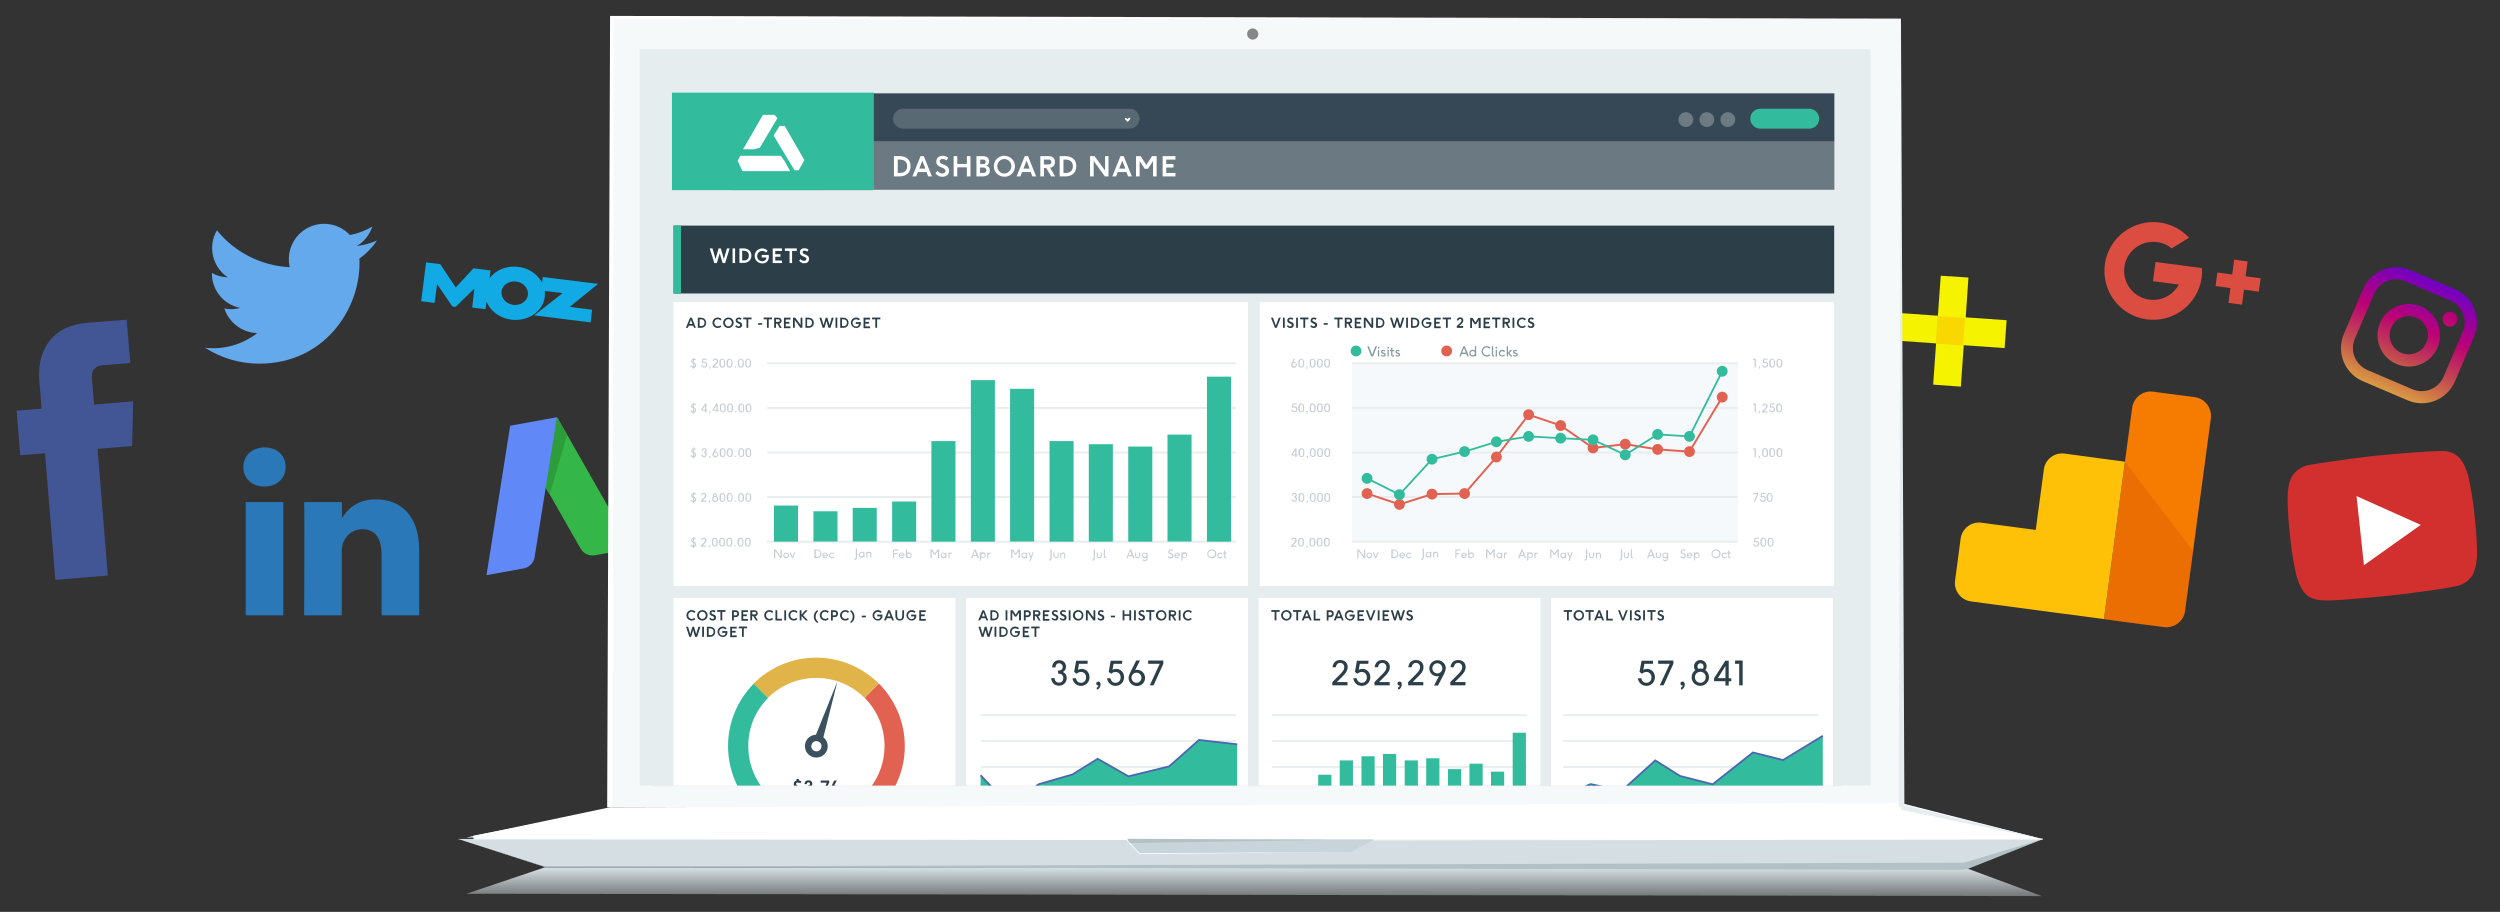 <svg xmlns="http://www.w3.org/2000/svg" xmlns:xlink="http://www.w3.org/1999/xlink" viewBox="0 0 1381.8 504" width="1381.8" height="504"><rect x="0" y="0" width="1381.8" height="504" fill="#333333" stroke="none"/><style>.st9{fill:#dc4d41}.st14{fill:#fff}.st23{fill:#b3c1c6}.st25{fill:#e6edef}.st28{clip-path:url(#SVGID_4_);fill:#fff}.st30{fill:#33bb9d}.st30,.st31{clip-path:url(#SVGID_4_)}.st32,.st33{fill:none;stroke:#e9edee;stroke-width:1.087;stroke-miterlimit:10}.st33{clip-path:url(#SVGID_4_);stroke:#4d66af;stroke-width:1.009}.st35{fill:#c5ced6}.st36{fill:#2c3f49}.st38{fill:#8499a0}.st39{fill:#33bb9d}.st40{fill:#4d66af}.st41{clip-path:url(#SVGID_4_);fill:#e26252}.st44{fill:#e1b449}.st45{fill:#e26252}.st49{opacity:.3;clip-path:url(#SVGID_4_);fill:#e9edee}</style><path d="M330.6 156.9l-30.6-3.8-.4 3.1c-2.7-4.9-7.6-8.1-13.2-8.7-6.5-.8-12.5 1.8-15.8 6.3l.5-4.3-9.4-1.2-9.8 10.6-8.6-12.9-7.8-1-2.7 21.5 7.4.9 1.4-10.4 8.4 12.4 1.8.2 10.4-10.1L261 170l7.4.9.5-4.2c2.1 5.2 7.3 9.2 13.8 10 9.1 1.1 17.4-4.5 18.4-12.6.1-1.1.1-2.2 0-3.3l9.9 1.2-15.7 12.3 31.1 3.9.9-7-12.4-1.6 15.7-12.7zm-46.9 11.6c-4-.5-6.9-3.8-6.5-7.4s4.1-6 8.1-5.5 6.9 3.8 6.5 7.4c-.4 3.5-4.1 6-8.1 5.5z" fill="#12aae4"/><path d="M349.3 303.2l-20.4 3.7c-3.2.6-6.4-.9-8-3.7l-17-29.8-2.1-3.7-3.1-19.6 9.3-19.4 5.6 9.8 35.7 62.7z" fill="#35b648"/><path fill="#2c9d3a" d="M313.4 240.4l-9.6 33-2.2-3.8-3.1-19.6 9.3-19.4z"/><path d="M307.8 230.6l-6.2 39.1-6.1 38.2c-.5 3.2-3 5.8-6.2 6.3l-20.4 3.7 13.1-82.6 25.8-4.7z" fill="#6088f6"/><path d="M73 246.5l-19.1 1.6 5.7 70-29 2.4-5.7-70-13.7 1.1-2-24.6 13.8-1.1-1.3-15.9c-.9-11.4 3-29.7 26.8-31.6l21.5-1.7 2 23.9-15.6 1.3c-2.6.2-6.1 1.8-5.6 7.2l1.2 14.5 21.6-1.8-.6 24.7z" fill="#425696"/><path d="M231.7 304.2v35.9h-20.8v-33.5c0-8.4-3-14.1-10.6-14.1-5.8 0-9.2 3.9-10.7 7.6-.5 1.6-.8 3.3-.7 5v35h-20.8s.3-56.8 0-62.6H189v8.9c0 .1-.1.1-.1.2h.1v-.2c2.8-4.3 7.7-10.4 18.8-10.4 13.7 0 23.9 9 23.9 28.2zm-85.4-56.9c-7.1 0-11.8 4.7-11.8 10.8s4.5 10.8 11.5 10.8h.1c7.3 0 11.8-4.8 11.8-10.8s-4.4-10.8-11.6-10.8zm-10.5 92.8h20.8v-62.6h-20.8v62.6z" fill="#2a78b7"/><path d="M208.4 132.9c-3.6 1.6-7.3 2.6-11.2 3.1 4.1-2.4 7.1-6.3 8.6-10.8-3.8 2.3-8 3.9-12.4 4.7-7.4-7.9-19.7-8.3-27.6-.9-5.1 4.8-7.2 11.9-5.7 18.7-15.7-.8-30.3-8.2-40.2-20.4-5.2 8.9-2.5 20.3 6 26-3.1-.1-6.1-.9-8.8-2.4v.2c0 9.3 6.5 17.3 15.7 19.1-2.9.8-5.9.9-8.8.3 2.6 7.9 9.9 13.4 18.2 13.6-8.2 6.4-18.6 9.3-28.9 8.1 8.9 5.7 19.3 8.8 29.9 8.8 35.9 0 55.5-29.7 55.5-55.5 0-.8 0-1.7-.1-2.5 3.9-2.8 7.2-6.2 9.8-10.1z" fill="#64a9ec"/><path d="M1088 153.4l-1.5 22 22.6 1.6-1.1 15.4-22.6-1.6-1.6 22.9-15.3-1.1 1.6-22.8-23-1.6 1.1-15.3 22.9 1.6 1.6-22.1 15.3 1z" fill="#f5f300"/><path d="M1071 174.7l14 1c.3 0 .6.1 1.1.1L1085 191l-15.1-1 1.1-15.3z" fill="#f9d700"/><path class="st9" d="M1249.5 153.8l-1 7.4-8.2-1.1-1.1 8.3-7.5-1 1.1-8.2-8.2-1.1 1-7.5 8.2 1.1 1.1-8.2 7.4 1-1.1 8.2zM1217.1 148.2c.9 14.9-10.5 27.6-25.4 28.5-14.9.9-27.6-10.5-28.5-25.4s10.5-27.6 25.4-28.5c8-.5 15.9 2.7 21.3 8.6l-9.6 5.9c-6.8-5.6-16.9-4.7-22.6 2.2-5.6 6.8-4.7 16.9 2.2 22.6 6.8 5.6 16.9 4.7 22.6-2.2.7-.8 1.3-1.7 1.8-2.6l-14.3-1.9 1.4-10.6 14.5 1.9 11.2 1.5z"/><g id="_Group_"><linearGradient id="_Compound_Path__1_" gradientUnits="userSpaceOnUse" x1="-2086.771" y1="14284.975" x2="-2086.771" y2="14400.21" gradientTransform="matrix(.53 .23 .23 -.53 -861.571 8267.201)"><stop offset="0" stop-color="#da9b42"/><stop offset=".3" stop-color="#c1494f"/><stop offset=".6" stop-color="#bc0075"/><stop offset="1" stop-color="#7300c2"/></linearGradient><path id="_Compound_Path_" d="M1357 159.9l-24.8-10.6c-10.1-4.3-21.8.4-26.1 10.5l-10.6 24.8c-4.3 10.1.4 21.8 10.5 26.1l24.8 10.6c10.1 4.3 21.8-.4 26.1-10.5l10.6-24.8c4.3-10.1-.4-21.8-10.5-26.1zm-6.4 48.3c-2.9 6.7-10.6 9.8-17.3 6.9l-24.8-10.6c-6.7-2.9-9.8-10.6-6.9-17.3l10.6-24.8c2.9-6.7 10.6-9.8 17.3-6.9l24.8 10.6c6.7 2.9 9.8 10.6 6.9 17.3.1 0-10.6 24.8-10.6 24.8z" fill="url(#_Compound_Path__1_)"/><linearGradient id="_Compound_Path_2_1_" gradientUnits="userSpaceOnUse" x1="-2086.786" y1="14284.975" x2="-2086.786" y2="14400.21" gradientTransform="matrix(.53 .23 .23 -.53 -861.571 8267.201)"><stop offset="0" stop-color="#da9b42"/><stop offset=".3" stop-color="#c1494f"/><stop offset=".6" stop-color="#bc0075"/><stop offset="1" stop-color="#7300c2"/></linearGradient><path id="_Compound_Path_2" d="M1338.2 169.4c-8.8-3.8-18.9.3-22.7 9.1s.3 18.9 9.1 22.7c8.8 3.8 18.9-.3 22.7-9.1 3.7-8.8-.3-18.9-9.1-22.7zm-11 25.6c-5.4-2.3-7.8-8.5-5.5-13.9s8.5-7.8 13.9-5.5 7.8 8.5 5.5 13.9c-2.3 5.3-8.5 7.8-13.9 5.5z" fill="url(#_Compound_Path_2_1_)"/><linearGradient id="_Path__1_" gradientUnits="userSpaceOnUse" x1="-2928.884" y1="17219.602" x2="-2928.884" y2="17340.518" gradientTransform="matrix(.506 .216 .216 -.506 -909.072 9554.244)"><stop offset="0" stop-color="#da9b42"/><stop offset=".3" stop-color="#c1494f"/><stop offset=".6" stop-color="#bc0075"/><stop offset="1" stop-color="#7300c2"/></linearGradient><circle id="_Path_" cx="1354.1" cy="176.4" r="4.1" fill="url(#_Path__1_)"/></g><path d="M1364.3 263.3s-1.9-7.4-5.2-10.5c-4.3-4-8.7-3.5-10.7-3.5-14.4.5-35.8 2.6-35.8 2.6s-21.4 2.5-35.6 5c-3.9.5-7.4 2.5-9.7 5.7-2.8 3.7-2.9 11.3-2.9 11.3 0 6 .3 12.1.9 18.1l.9 8.3c.7 5.9 1.7 11.8 3 17.6 0 0 1.9 7.4 5.2 10.5 4.3 4 9.4 3.2 11.8 3.5 8.2 0 34.7-2.7 34.7-2.7s21.5-2.3 35.6-5c3.9-.5 7.4-2.5 9.7-5.7 2.6-3.7 2.9-11.3 2.9-11.3 0-6-.3-11.9-.9-17.9l-.9-8.3c-.7-5.9-1.7-11.8-3-17.7" fill="#d1302f"/><path class="st14" d="M1302.5 274.2l4.1 38.2 31.4-22.3z"/><path d="M1213.1 219.5l-23-3c-5.6-.8-10.8 3.2-11.6 8.8l-4 29.9-11.6 87 10.2 1.4 23 3c5.6.7 10.8-3.2 11.6-8.8l14.3-106.7c.6-5.7-3.3-10.8-8.9-11.6z" fill="#f57c00"/><path d="M1129.7 259.4l-4.5 33.5-30.1-4c-5.5-.7-10.6 3.2-11.4 8.7l-3.1 23.4c-.7 5.5 3.2 10.6 8.7 11.4l73.6 9.8 11.6-87-33.4-4.5c-5.6-.7-10.7 3.2-11.4 8.7z" fill="#ffc107"/><g opacity=".2"><linearGradient id="SVGID_1_" gradientUnits="userSpaceOnUse" x1="403.763" y1="3199.655" x2="466.269" y2="3262.172" gradientTransform="rotate(8.1 23223.21 7176)"><stop offset="0" stop-color="#bf360c"/><stop offset="1" stop-color="#bf360c"/></linearGradient><path d="M1174.5 255.2l-11.6 87 10.2 1.4 23 3c5.6.7 10.8-3.2 11.6-8.8l4.4-33.3-37.6-49.3z" fill="url(#SVGID_1_)"/></g><g><path fill="#f6f9f9" d="M1050.7 10.3l.3 435.9H337.1l1-436.4z"/><path fill="#ececed" d="M360.5 34.8h657.7v399.8H360.5z"/><path fill="#d5dfe3" d="M1085.9 479.2l-784.8-.1-48-15.4 876 .1z"/><linearGradient id="SVGID_2_" gradientUnits="userSpaceOnUse" x1="693.197" y1="505.626" x2="693.197" y2="479.732"><stop offset="0" stop-color="#d5dfe3" stop-opacity="0"/><stop offset="1" stop-color="#d5dfe3"/></linearGradient><path fill="url(#SVGID_2_)" d="M1085.9 479.5l-784.8-.1-43.3 14.6 870.8 1.3z"/><path class="st23" d="M1085.9 480.8l-784.8-1.6-48-15.5 48 15.3 784.8-2.2z"/><path class="st23" d="M1129.1 463.8l-42.6 16.9-1.3-3.8z"/><path d="M695.5 18.8c0 1.7-1.4 3.1-3.1 3.1-1.7 0-3.1-1.4-3.1-3.1 0-1.7 1.4-3.1 3.1-3.1 1.7.1 3.1 1.4 3.1 3.1z" fill="#868789"/><path class="st14" d="M337.1 446.2l-79.3 16.7 364.8 1.1 506.5-.2-78.2-19.9z"/><g><path class="st25" d="M1129.1 463.8l-78.4-16.2.7-2.9z"/></g><path fill="#c7d4d9" d="M759.2 464.2l-12.6 6.7-116.8 1-7.2-7.9z"/><path fill="none" stroke="#fff" stroke-width=".544" stroke-miterlimit="10" d="M759.2 464.2l369.9-.4"/><g><path class="st14" d="M1050.7 10.3l-712.6.4 1-.9-.5 436.4h-3l1.6-436.4v-1h.9z"/></g><g><path class="st23" d="M623.5 463.6l111.4.6-111.3 1.8z"/></g><g><path class="st14" d="M759.2 464.2l-12.6 6.7-116.8 1.2h-.1l-.1-.1-7.2-7.8.2.1-360.8-.4-.2-2 75.3-14.5.5 2.4-75.4 14.1-.2-2 360.8 1.9h.1l7.2 7.9-.1-.1 116.8-.7z"/></g><g><path class="st25" d="M1049.5 446.2l1.2-435.9 1.9 435.9z"/></g><g><path class="st25" d="M353.5 27.1h680.3v407.1H353.5z"/></g></g><g><defs><path id="SVGID_3_" d="M353.5 27.1h680.3v407.1H353.5z"/></defs><clipPath id="SVGID_4_"><use xlink:href="#SVGID_3_" overflow="visible"/></clipPath><path class="st28" d="M372.3 167h317.5v156.9H372.3zM372.3 330.5h155.8v156.9H372.3z"/><path clip-path="url(#SVGID_4_)" fill="#2c3f49" d="M372.3 124.7h641.5v37.5H372.3z"/><path class="st30" d="M372.3 124.7h4.1v37.5h-4.1z"/><path class="st28" d="M696.3 167h317.5v156.9H696.3z"/><g class="st31"><path class="st32" d="M424 200.8h259.1M424 225.5h259.1M424 250.1h259.1M424 274.7h259.1M424 299.4h259.1"/></g><path class="st28" d="M534 330.5h155.8v156.9H534z"/><g class="st31"><path class="st32" d="M542 395.3h141.1M542 409.6h141.1M542 423.9h141.1M542 438.2h141.1M542 452.5h141.1"/></g><path class="st28" d="M695.6 330.5h155.8v156.9H695.6zM857.3 330.5h155.8v156.9H857.3z"/><g class="st31"><path class="st32" d="M703 395.3h141.1M703 409.6h141.1M703 423.9h141.1M703 438.2h141.1M703 452.5h141.1"/></g><g class="st31"><path class="st32" d="M864 395.3h141.1M864 409.6h141.1M864 423.9h141.1M864 438.2h141.1M864 452.5h141.1"/></g><path class="st30" d="M1007.5 406.6l-22 13.4-16.6-4.1-22.3 17.5-18-4.5-13.7-8.7-18.5 16.8-17.2-3.6-15.2 6v13.1h143.5z"/><path class="st33" d="M1007.5 406.7l-22 13.4-16.6-4.2-22.3 17.6-18-4.6-13.7-8.6-18.5 16.7-17.2-3.6-15.2 6.1"/><g class="st31"><path d="M455.1 407.5l7.8-31-11.9 29.6c-2.6.1-4.9 1.7-5.8 4.3-1.1 3.3.7 6.9 4 8 3.3 1.1 6.9-.7 8-4 .8-2.6-.1-5.3-2.1-6.9z" fill="#3b515d"/><ellipse transform="rotate(-71.856 451.191 412.452)" class="st14" cx="451.2" cy="412.5" rx="2.8" ry="2.8"/></g><path class="st30" d="M427.8 279.4h13.3v20h-13.3zM449.6 282.6h13.3v16.7h-13.3zM471.3 280.7h13.3v18.6h-13.3zM493.1 277.2h13.3v22.2h-13.3zM514.8 243.8h13.3v55.6h-13.3zM536.6 210.1h13.3v89.3h-13.3zM558.3 214.9h13.3v84.4h-13.3zM580.1 243.8h13.3v55.6h-13.3zM601.8 245.5h13.3v53.9h-13.3zM623.6 246.8h13.3v52.6h-13.3zM645.3 240.2h13.3v59.1h-13.3zM667.1 208.2h13.3v91.2h-13.3zM704.7 436.4h7.3v16.1h-7.3zM716.7 442.4h7.3v10.1h-7.3zM728.6 428.2h7.3v24.3h-7.3zM740.5 420.3h7.3v32.2h-7.3zM752.5 418h7.3v34.5h-7.3zM764.4 416.7h7.3v35.9h-7.3zM776.4 420.3h7.3v32.2h-7.3zM788.3 419.1h7.3v33.4h-7.3zM800.3 425.1h7.3v27.4h-7.3zM812.2 422.1h7.3v30.4h-7.3zM824.1 426.5h7.3v26.1h-7.3zM836.1 405h7.3v47.6h-7.3z"/><g class="st31"><path class="st35" d="M431.4 308.5l-2.9-4v4h-.7v-4.8h.9l2.7 3.7v-3.7h.7v4.8h-.7zM434.5 308.6c-.9 0-1.6-.7-1.6-1.6 0-.9.7-1.6 1.6-1.6.9 0 1.6.7 1.6 1.6.1.8-.7 1.6-1.6 1.6zm0-2.7c-.6 0-1 .5-1 1 0 .6.4 1 1 1s1-.5 1-1-.4-1-1-1zM437.7 308.5l-1.3-3.1h.7l.9 2.3.9-2.3h.7l-1.3 3.1h-.6z"/></g><g class="st31"><path class="st35" d="M417.3 453.4c.2.3.5.6 1 .7v-1.7c-.6-.2-1.1-.5-1.1-1.3 0-.7.4-1.2 1.1-1.3v-.5h.6v.5c.4 0 .7.2 1 .4l-.4.5c-.2-.2-.4-.3-.7-.3v1.6c.6.2 1.2.5 1.2 1.4 0 .7-.5 1.3-1.2 1.4v.5h-.6v-.5c-.6-.1-1.1-.3-1.4-.8l.5-.6zm1-1.8v-1.3c-.3.1-.5.3-.5.6 0 .4.2.6.5.7zm.5 1v1.4c.3-.1.5-.4.5-.7 0-.4-.2-.6-.5-.7zM423.8 452.8c0 1-.4 1.8-1.6 1.8-1.1 0-1.6-.8-1.6-1.8v-1.4c0-.9.5-1.7 1.6-1.7 1 0 1.6.8 1.6 1.7v1.4zm-.7-1.3c0-.6-.2-1.2-.9-1.2s-.9.6-.9 1.2v1.3c0 .7.2 1.3.9 1.3s.9-.6.9-1.3v-1.3zM424.8 454.2c0-.2.2-.4.4-.4s.4.2.4.4-.2.4-.4.4-.4-.2-.4-.4zM429.7 452.8c0 1-.4 1.8-1.6 1.8-1.1 0-1.6-.8-1.6-1.8v-1.4c0-.9.5-1.7 1.6-1.7 1 0 1.6.8 1.6 1.7v1.4zm-.6-1.3c0-.6-.2-1.2-.9-1.2s-.9.6-.9 1.2v1.3c0 .7.2 1.3.9 1.3s.9-.6.9-1.3v-1.3zM433.6 452.8c0 1-.4 1.8-1.6 1.8-1.1 0-1.6-.8-1.6-1.8v-1.4c0-.9.5-1.7 1.6-1.7 1 0 1.6.8 1.6 1.7v1.4zm-.7-1.3c0-.6-.2-1.2-.9-1.2s-.9.6-.9 1.2v1.3c0 .7.2 1.3.9 1.3s.9-.6.9-1.3v-1.3z"/></g><g class="st31"><path class="st35" d="M472 453.4c.2.3.5.6 1 .7v-1.7c-.6-.2-1.1-.5-1.1-1.3 0-.7.4-1.2 1.1-1.3v-.5h.6v.5c.4 0 .7.2 1 .4l-.4.5c-.2-.2-.4-.3-.7-.3v1.6c.6.2 1.2.5 1.2 1.4 0 .7-.5 1.3-1.2 1.4v.5h-.6v-.5c-.6-.1-1.1-.3-1.4-.8l.5-.6zm.9-1.8v-1.3c-.3.1-.5.3-.5.6.1.4.3.6.5.7zm.6 1v1.4c.3-.1.5-.4.5-.7 0-.4-.2-.6-.5-.7zM478.5 452.8c0 1-.4 1.8-1.6 1.8-1.1 0-1.6-.8-1.6-1.8v-1.4c0-.9.5-1.7 1.6-1.7 1 0 1.6.8 1.6 1.7v1.4zm-.7-1.3c0-.6-.2-1.2-.9-1.2s-.9.6-.9 1.2v1.3c0 .7.2 1.3.9 1.3s.9-.6.9-1.3v-1.3zM479.5 454.2c0-.2.2-.4.4-.4s.4.2.4.4-.2.4-.4.4-.4-.2-.4-.4zM482.8 449.7h.7l-1 1.9c.2-.1.3-.1.4-.1.8 0 1.5.7 1.5 1.6 0 .9-.7 1.6-1.6 1.6-.9 0-1.6-.7-1.6-1.6 0-.3.1-.7.3-1.1l1.3-2.3zm-.9 3.4c0 .5.4 1 1 1 .5 0 1-.4 1-1 0-.5-.4-1-1-1s-1 .4-1 1zM487.4 453.2c0-.6-.4-.9-1-.9v-.6h.2c.4 0 .7-.3.7-.7 0-.4-.3-.7-.7-.7-.5 0-.7.4-.7.8h-.7c0-.8.5-1.4 1.4-1.4.8 0 1.4.6 1.4 1.3 0 .5-.2.8-.6 1 .5.2.7.7.7 1.2 0 .9-.7 1.5-1.5 1.5-.9 0-1.5-.6-1.5-1.5h.7c0 .5.4.9.8.9.4-.1.8-.3.8-.9z"/></g><g class="st31"><path class="st35" d="M382.1 201.9c.2.3.5.6 1 .7v-1.7c-.6-.2-1.1-.5-1.1-1.3 0-.7.4-1.2 1.1-1.3v-.5h.6v.5c.4 0 .7.2 1 .4l-.4.5c-.2-.2-.4-.3-.7-.3v1.6c.6.2 1.2.5 1.2 1.4 0 .7-.5 1.3-1.2 1.4v.5h-.6v-.5c-.6-.1-1.1-.3-1.4-.8l.5-.6zm1-1.8v-1.3c-.3.1-.5.3-.5.6 0 .4.2.6.5.7zm.6 1v1.4c.3-.1.5-.4.5-.7 0-.3-.2-.5-.5-.7zM388.8 198.9l-.2 1.2c.2-.1.5-.2.7-.2.9 0 1.6.7 1.6 1.6 0 1-.7 1.7-1.7 1.7-.9 0-1.5-.6-1.7-1.5h.7c.1.4.4.9 1 .9s1-.5 1-1.1c0-.6-.4-1-1-1-.3 0-.6.1-.8.3l-.5-.4.4-2.2h2.3v.6h-1.8zM392 203.6c.2 0 .4-.2.4-.4h-.1c-.2 0-.4-.2-.4-.4s.2-.4.4-.4c.3 0 .4.2.4.6 0 .5-.3 1-.7 1v-.4zM393.8 203.1v-.6l1.4-1.4c.6-.6.9-1 .9-1.5s-.3-.8-.8-.8-.8.3-.8.8h-.6c.1-.9.6-1.4 1.5-1.4.8 0 1.5.5 1.5 1.4 0 .7-.4 1.2-.9 1.7l-1.3 1.3h2.1v.6h-3zM400.8 201.4c0 1-.4 1.8-1.6 1.8-1.1 0-1.6-.8-1.6-1.8V200c0-.9.5-1.7 1.6-1.7 1 0 1.6.8 1.6 1.7v1.4zm-.6-1.4c0-.6-.2-1.2-.9-1.2s-.9.6-.9 1.2v1.3c0 .7.2 1.3.9 1.3s.9-.6.9-1.3V200zM404.8 201.4c0 1-.4 1.8-1.6 1.8-1.1 0-1.6-.8-1.6-1.8V200c0-.9.5-1.7 1.6-1.7 1 0 1.6.8 1.6 1.7v1.4zm-.6-1.4c0-.6-.2-1.2-.9-1.2s-.9.6-.9 1.2v1.3c0 .7.2 1.3.9 1.3s.9-.6.9-1.3V200zM406 202.8c0-.2.2-.4.4-.4s.4.2.4.4-.2.4-.4.4-.4-.2-.4-.4zM411.1 201.4c0 1-.4 1.8-1.6 1.8-1.1 0-1.6-.8-1.6-1.8V200c0-.9.5-1.7 1.6-1.7 1 0 1.6.8 1.6 1.7v1.4zm-.7-1.4c0-.6-.2-1.2-.9-1.2s-.9.6-.9 1.2v1.3c0 .7.2 1.3.9 1.3s.9-.6.9-1.3V200zM415.1 201.4c0 1-.4 1.8-1.6 1.8-1.1 0-1.6-.8-1.6-1.8V200c0-.9.5-1.7 1.6-1.7 1 0 1.6.8 1.6 1.7v1.4zm-.7-1.4c0-.6-.2-1.2-.9-1.2s-.9.6-.9 1.2v1.3c0 .7.2 1.3.9 1.3s.9-.6.9-1.3V200z"/></g><g class="st31"><path class="st35" d="M382.1 226.7c.2.3.5.6 1 .7v-1.7c-.6-.2-1.1-.5-1.1-1.3 0-.7.4-1.2 1.1-1.3v-.5h.6v.5c.4 0 .7.2 1 .4l-.4.5c-.2-.2-.4-.3-.7-.3v1.6c.6.2 1.2.5 1.2 1.4 0 .7-.5 1.3-1.2 1.4v.5h-.6v-.5c-.6-.1-1.1-.3-1.4-.8l.5-.6zm1-1.8v-1.3c-.3.1-.5.3-.5.6 0 .4.2.5.5.7zm.6 1v1.4c.3-.1.5-.4.5-.7 0-.4-.2-.6-.5-.7zM389.7 227.9v-.9h-2.2v-.6l2.2-3.4h.7v3.4h.5v.6h-.5v.8h-.7zm0-3.8l-1.5 2.4h1.5v-2.4zM392 228.3c.2 0 .4-.2.4-.4h-.1c-.2 0-.4-.2-.4-.4s.2-.4.4-.4c.3 0 .4.2.4.6 0 .5-.3 1-.7 1v-.4zM396 227.9v-.9h-2.2v-.6l2.2-3.4h.7v3.4h.5v.6h-.5v.8h-.7zm0-3.8l-1.5 2.4h1.5v-2.4zM401.1 226.1c0 1-.4 1.8-1.6 1.8-1.1 0-1.6-.8-1.6-1.8v-1.4c0-.9.5-1.7 1.6-1.7 1 0 1.6.8 1.6 1.7v1.4zm-.7-1.3c0-.6-.2-1.2-.9-1.2s-.9.6-.9 1.2v1.3c0 .7.2 1.3.9 1.3s.9-.6.9-1.3v-1.3zM405.1 226.1c0 1-.4 1.8-1.6 1.8-1.1 0-1.6-.8-1.6-1.8v-1.4c0-.9.5-1.7 1.6-1.7 1 0 1.6.8 1.6 1.7v1.4zm-.7-1.3c0-.6-.2-1.2-.9-1.2s-.9.6-.9 1.2v1.3c0 .7.2 1.3.9 1.3s.9-.6.9-1.3v-1.3zM406.3 227.5c0-.2.2-.4.4-.4s.4.2.4.4-.2.4-.4.4-.4-.2-.4-.4zM411.3 226.1c0 1-.4 1.8-1.6 1.8-1.1 0-1.6-.8-1.6-1.8v-1.4c0-.9.5-1.7 1.6-1.7 1 0 1.6.8 1.6 1.7v1.4zm-.6-1.3c0-.6-.2-1.2-.9-1.2s-.9.6-.9 1.2v1.3c0 .7.2 1.3.9 1.3s.9-.6.9-1.3v-1.3zM415.3 226.1c0 1-.4 1.8-1.6 1.8-1.1 0-1.6-.8-1.6-1.8v-1.4c0-.9.5-1.7 1.6-1.7 1 0 1.6.8 1.6 1.7v1.4zm-.6-1.3c0-.6-.2-1.2-.9-1.2s-.9.6-.9 1.2v1.3c0 .7.2 1.3.9 1.3s.9-.6.9-1.3v-1.3z"/></g><g class="st31"><path class="st35" d="M382.1 251.4c.2.3.5.6 1 .7v-1.7c-.6-.2-1.1-.5-1.1-1.3 0-.7.4-1.2 1.1-1.3v-.5h.6v.5c.4 0 .7.2 1 .4l-.4.5c-.2-.2-.4-.3-.7-.3v1.6c.6.2 1.2.5 1.2 1.4 0 .7-.5 1.3-1.2 1.4v.5h-.6v-.5c-.6-.1-1.1-.3-1.4-.8l.5-.6zm1-1.8v-1.3c-.3.1-.5.3-.5.6 0 .4.2.6.5.7zm.6 1v1.4c.3-.1.5-.4.5-.7 0-.3-.2-.5-.5-.7zM390 251.2c0-.6-.4-.9-1-.9v-.6h.2c.4 0 .7-.3.7-.7 0-.4-.3-.7-.7-.7-.5 0-.7.4-.7.8h-.7c0-.8.5-1.4 1.4-1.4.8 0 1.4.6 1.4 1.3 0 .5-.2.8-.6 1 .5.2.7.7.7 1.2 0 .9-.7 1.5-1.5 1.5-.9 0-1.5-.6-1.5-1.5h.7c0 .5.4.9.8.9s.8-.3.8-.9zM392 253.1c.2 0 .4-.2.4-.4h-.1c-.2 0-.4-.2-.4-.4s.2-.4.4-.4c.3 0 .4.2.4.6 0 .5-.3 1-.7 1v-.4zM395.4 247.8h.7l-1 1.9c.2-.1.3-.1.4-.1.8 0 1.5.7 1.5 1.6 0 .9-.7 1.6-1.6 1.6-.9 0-1.6-.7-1.6-1.6 0-.3.1-.7.3-1.1l1.3-2.3zm-.9 3.3c0 .5.4 1 1 1 .5 0 1-.4 1-1 0-.5-.4-1-1-1s-1 .5-1 1zM401 250.8c0 1-.4 1.8-1.6 1.8-1.1 0-1.6-.8-1.6-1.8v-1.4c0-.9.5-1.7 1.6-1.7 1 0 1.6.8 1.6 1.7v1.4zm-.6-1.3c0-.6-.2-1.2-.9-1.2s-.9.6-.9 1.2v1.3c0 .7.2 1.3.9 1.3s.9-.6.9-1.3v-1.3zM405 250.8c0 1-.4 1.8-1.6 1.8-1.1 0-1.6-.8-1.6-1.8v-1.4c0-.9.5-1.7 1.6-1.7 1 0 1.6.8 1.6 1.7v1.4zm-.7-1.3c0-.6-.2-1.2-.9-1.2s-.9.6-.9 1.2v1.3c0 .7.2 1.3.9 1.3s.9-.6.9-1.3v-1.3zM406.2 252.2c0-.2.2-.4.4-.4s.4.2.4.4-.2.4-.4.4-.4-.1-.4-.4zM411.3 250.8c0 1-.4 1.8-1.6 1.8-1.1 0-1.6-.8-1.6-1.8v-1.4c0-.9.5-1.7 1.6-1.7 1 0 1.6.8 1.6 1.7v1.4zm-.7-1.3c0-.6-.2-1.2-.9-1.2s-.9.6-.9 1.2v1.3c0 .7.2 1.3.9 1.3s.9-.6.9-1.3v-1.3zM415.2 250.8c0 1-.4 1.8-1.6 1.8-1.1 0-1.6-.8-1.6-1.8v-1.4c0-.9.5-1.7 1.6-1.7 1 0 1.6.8 1.6 1.7v1.4zm-.6-1.3c0-.6-.2-1.2-.9-1.2s-.9.6-.9 1.2v1.3c0 .7.2 1.3.9 1.3s.9-.6.9-1.3v-1.3z"/></g><g class="st31"><path class="st35" d="M382.1 276.2c.2.3.5.6 1 .7v-1.7c-.6-.2-1.1-.5-1.1-1.3 0-.7.4-1.2 1.1-1.3v-.6h.6v.5c.4 0 .7.2 1 .4l-.4.5c-.2-.2-.4-.3-.7-.3v1.6c.6.2 1.2.5 1.2 1.4 0 .7-.5 1.3-1.2 1.4v.5h-.6v-.5c-.6-.1-1.1-.3-1.4-.8l.5-.5zm1-1.8v-1.3c-.3.1-.5.3-.5.6s.2.5.5.7zm.6 1v1.4c.3-.1.5-.4.5-.7 0-.4-.2-.6-.5-.7zM387.4 277.3v-.6l1.4-1.4c.6-.6.9-1 .9-1.5s-.3-.8-.8-.8-.8.3-.8.8h-.6c.1-.9.6-1.4 1.5-1.4.8 0 1.5.5 1.5 1.4 0 .7-.4 1.2-.9 1.7l-1.3 1.3h2.1v.6h-3zM391.7 277.8c.2 0 .4-.2.4-.4h-.1c-.2 0-.4-.2-.4-.4s.2-.4.4-.4c.3 0 .4.2.4.6 0 .5-.3 1-.7 1v-.4zM397 275.8c0 .9-.8 1.7-1.7 1.7s-1.7-.8-1.7-1.7c0-.6.3-1.1.7-1.4-.2-.2-.3-.5-.3-.7 0-.7.6-1.2 1.2-1.2s1.2.5 1.2 1.2c0 .3-.1.5-.3.7.6.3.9.8.9 1.4zm-1.7-1.1c-.6 0-1 .5-1 1.1 0 .6.5 1.1 1 1.1s1.1-.5 1.1-1.1c-.1-.6-.5-1.1-1.1-1.1zm.6-1c0-.4-.2-.6-.6-.6s-.6.3-.6.6c0 .2.1.3.2.5.1 0 .3-.1.4-.1.2 0 .3 0 .4.1.1-.2.2-.3.2-.5zM400.9 275.6c0 1-.4 1.8-1.6 1.8-1.1 0-1.6-.8-1.6-1.8v-1.4c0-.9.5-1.7 1.6-1.7 1 0 1.6.8 1.6 1.7v1.4zm-.6-1.3c0-.6-.2-1.2-.9-1.2s-.9.6-.9 1.2v1.3c0 .7.2 1.3.9 1.3s.9-.6.9-1.3v-1.3zM404.9 275.6c0 1-.4 1.8-1.6 1.8-1.1 0-1.6-.8-1.6-1.8v-1.4c0-.9.5-1.7 1.6-1.7 1 0 1.6.8 1.6 1.7v1.4zm-.6-1.3c0-.6-.2-1.2-.9-1.2s-.9.6-.9 1.2v1.3c0 .7.2 1.3.9 1.3s.9-.6.9-1.3v-1.3zM406.1 277c0-.2.2-.4.4-.4s.4.2.4.4-.2.4-.4.4-.4-.2-.4-.4zM411.2 275.6c0 1-.4 1.8-1.6 1.8-1.1 0-1.6-.8-1.6-1.8v-1.4c0-.9.5-1.7 1.6-1.7 1 0 1.6.8 1.6 1.7v1.4zm-.7-1.3c0-.6-.2-1.2-.9-1.2s-.9.6-.9 1.2v1.3c0 .7.2 1.3.9 1.3s.9-.6.9-1.3v-1.3zM415.2 275.6c0 1-.4 1.8-1.6 1.8-1.1 0-1.6-.8-1.6-1.8v-1.4c0-.9.5-1.7 1.6-1.7 1 0 1.6.8 1.6 1.7v1.4zm-.7-1.3c0-.6-.2-1.2-.9-1.2s-.9.6-.9 1.2v1.3c0 .7.2 1.3.9 1.3s.9-.6.9-1.3v-1.3z"/></g><g class="st31"><path class="st35" d="M382.1 300.9c.2.3.5.6 1 .7v-1.7c-.6-.2-1.1-.5-1.1-1.3 0-.7.4-1.2 1.1-1.3v-.5h.6v.5c.4 0 .7.2 1 .4l-.4.5c-.2-.2-.4-.3-.7-.3v1.6c.6.2 1.2.5 1.2 1.4 0 .7-.5 1.3-1.2 1.4v.5h-.6v-.5c-.6-.1-1.1-.3-1.4-.8l.5-.6zm1-1.8v-1.3c-.3.1-.5.3-.5.6 0 .4.2.6.5.7zm.6 1v1.4c.3-.1.5-.4.5-.7 0-.4-.2-.5-.5-.7zM387.4 302.1v-.6l1.4-1.4c.6-.6.9-1 .9-1.5s-.3-.8-.8-.8-.8.3-.8.8h-.6c.1-.9.6-1.4 1.5-1.4.8 0 1.5.5 1.5 1.4 0 .7-.4 1.2-.9 1.7l-1.3 1.3h2.1v.6h-3zM391.7 302.6c.2 0 .4-.2.4-.4h-.1c-.2 0-.4-.2-.4-.4s.2-.4.4-.4c.3 0 .4.2.4.6 0 .5-.3 1-.7 1v-.4zM396.7 300.3c0 1-.4 1.8-1.6 1.8-1.1 0-1.6-.8-1.6-1.8v-1.4c0-.9.5-1.7 1.6-1.7 1 0 1.6.8 1.6 1.7v1.4zm-.7-1.3c0-.6-.2-1.2-.9-1.2s-.9.6-.9 1.2v1.3c0 .7.2 1.3.9 1.3s.9-.6.9-1.3V299zM400.7 300.3c0 1-.4 1.8-1.6 1.8-1.1 0-1.6-.8-1.6-1.8v-1.4c0-.9.5-1.7 1.6-1.7 1 0 1.6.8 1.6 1.7v1.4zm-.7-1.3c0-.6-.2-1.2-.9-1.2s-.9.6-.9 1.2v1.3c0 .7.2 1.3.9 1.3s.9-.6.9-1.3V299zM404.7 300.3c0 1-.4 1.8-1.6 1.8-1.1 0-1.6-.8-1.6-1.8v-1.4c0-.9.5-1.7 1.6-1.7 1 0 1.6.8 1.6 1.7v1.4zm-.7-1.3c0-.6-.2-1.2-.9-1.2s-.9.6-.9 1.2v1.3c0 .7.2 1.3.9 1.3s.9-.6.9-1.3V299zM405.8 301.7c0-.2.2-.4.4-.4s.4.2.4.4-.2.4-.4.4-.4-.2-.4-.4zM410.9 300.3c0 1-.4 1.8-1.6 1.8-1.1 0-1.6-.8-1.6-1.8v-1.4c0-.9.5-1.7 1.6-1.7 1 0 1.6.8 1.6 1.7v1.4zm-.6-1.3c0-.6-.2-1.2-.9-1.2s-.9.6-.9 1.2v1.3c0 .7.2 1.3.9 1.3s.9-.6.9-1.3V299zM414.9 300.3c0 1-.4 1.8-1.6 1.8-1.1 0-1.6-.8-1.6-1.8v-1.4c0-.9.5-1.7 1.6-1.7 1 0 1.6.8 1.6 1.7v1.4zm-.7-1.3c0-.6-.2-1.2-.9-1.2s-.9.6-.9 1.2v1.3c0 .7.2 1.3.9 1.3s.9-.6.9-1.3V299z"/></g><g class="st31"><path class="st36" d="M383.6 181.2l-.5-1.2h-2.4l-.5 1.2h-1.1l2.3-5.6h1l2.2 5.6h-1zm-1.7-4.4l-.9 2.2h1.7l-.8-2.2zM385.7 181.2v-5.6h1.6c1.8 0 3 1.1 3 2.8 0 1.8-1.2 2.8-3 2.8h-1.6zm1.6-.9c1.1 0 2.1-.5 2.1-1.9s-.9-1.9-2.1-1.9h-.6v3.7h.6zM398.7 180.5c-.5.5-1.2.8-2 .8-1.6 0-2.9-1.3-2.9-2.9 0-1.6 1.3-2.9 2.9-2.9.8 0 1.6.3 2.1.9l-.6.7c-.4-.4-.9-.7-1.5-.7-1.1 0-1.9.9-1.9 2s.9 2 2 2c.5 0 1.1-.3 1.4-.6l.5.7zM402.6 181.3c-1.6 0-2.9-1.3-2.9-2.9 0-1.6 1.3-2.9 2.9-2.9 1.7 0 2.9 1.3 2.9 2.9 0 1.6-1.3 2.9-2.9 2.9zm1.9-2.9c0-1.1-.9-2-1.9-2-1.1 0-1.9.9-1.9 2s.9 2 2 2c.9 0 1.8-.9 1.8-2zM406.9 179.7c.3.4.7.7 1.3.7.6 0 .9-.4.9-.7 0-1.1-2.5-.7-2.5-2.6 0-1 .8-1.6 1.8-1.6.5 0 1 .1 1.5.5l-.5.8c-.3-.3-.7-.4-1-.4-.5 0-.8.2-.8.6 0 1.1 2.6.6 2.6 2.6 0 1-.6 1.7-1.9 1.7-.7 0-1.3-.2-1.9-1l.5-.6zM412.6 181.2v-4.7h-1.8v-1h4.6v1h-1.8v4.7h-1zM419 179.5v-.9h2.3v.9H419zM423.9 181.2v-4.7h-1.8v-1h4.6v1h-1.8v4.7h-1zM431 181.2l-1.4-2.3h-.7v2.3h-1v-5.6h2.3c1.1 0 1.8.7 1.8 1.7 0 .8-.5 1.4-1.3 1.6l1.4 2.4H431zm-.8-3.3c.5 0 .8-.3.8-.7 0-.4-.3-.7-.8-.7h-1.3v1.4h1.3zM433.3 181.2v-5.6h3.6v1h-2.6v1.3h2v1h-2v1.5h2.6v1h-3.6zM442.4 181.2l-3.1-4.3v4.3h-1v-5.6h1.3l2.9 4v-4h1v5.6h-1.1zM445.2 181.2v-5.6h1.6c1.8 0 3 1.1 3 2.8 0 1.8-1.2 2.8-3 2.8h-1.6zm1.5-.9c1.1 0 2.1-.5 2.1-1.9s-.9-1.9-2.1-1.9h-.6v3.7h.6zM457.9 181.2l-1.1-3.8-1.1 3.8h-1l-1.8-5.6h1.1l1.2 4.1 1.2-4.1h.9l1.2 4.1 1.2-4.1h1.1l-1.8 5.6h-1.1zM461.8 181.2v-5.6h1v5.6h-1zM464.4 181.2v-5.6h1.6c1.8 0 3 1.1 3 2.8 0 1.8-1.2 2.8-3 2.8h-1.6zm1.6-.9c1.1 0 2.1-.5 2.1-1.9s-.9-1.9-2.1-1.9h-.6v3.7h.6zM475.8 178.6c0 1.4-.9 2.7-2.5 2.7s-3-1.3-3-2.9c0-1.6 1.3-2.9 2.9-2.9.8 0 1.6.3 2.1.9l-.6.7c-.4-.5-1-.6-1.5-.6-1.2 0-2 .9-2 2s.8 2 2 2c.8 0 1.5-.4 1.5-1.5H473v-1h2.8v.6zM477.3 181.2v-5.6h3.6v1h-2.6v1.3h2v1h-2v1.5h2.6v1h-3.6zM483.8 181.2v-4.7H482v-1h4.6v1h-1.8v4.7h-1z"/></g><g class="st31"><path class="st36" d="M384.3 342.2c-.5.5-1.2.8-2 .8-1.6 0-2.9-1.3-2.9-2.9 0-1.6 1.3-2.9 2.9-2.9.8 0 1.6.3 2.1.9l-.6.7c-.4-.4-.9-.7-1.5-.7-1.1 0-1.9.9-1.9 2s.9 2 2 2c.5 0 1.1-.3 1.4-.6l.5.7zM388.2 343c-1.6 0-2.9-1.3-2.9-2.9 0-1.6 1.3-2.9 2.9-2.9 1.7 0 2.9 1.3 2.9 2.9 0 1.6-1.3 2.9-2.9 2.9zm1.9-2.9c0-1.1-.9-2-1.9-2-1.1 0-1.9.9-1.9 2s.9 2 2 2c.9 0 1.8-.9 1.8-2zM392.5 341.4c.3.4.7.7 1.3.7.6 0 .9-.4.9-.7 0-1.1-2.5-.7-2.5-2.6 0-1 .8-1.6 1.8-1.6.5 0 1 .1 1.5.5l-.5.8c-.3-.3-.7-.4-1-.4-.5 0-.8.2-.8.6 0 1.1 2.6.6 2.6 2.6 0 1-.6 1.7-1.9 1.7-.7 0-1.3-.2-1.9-1l.5-.6zM398.2 342.9v-4.7h-1.8v-1h4.6v1h-1.8v4.7h-1zM404.6 342.9v-5.6h2c1.3 0 1.9.9 1.9 1.9s-.6 1.9-1.9 1.9h-1v1.9h-1zm2-2.8c.7 0 .9-.4.9-.9s-.3-.9-.9-.9h-1v1.8h1zM409.8 342.9v-5.6h3.6v1h-2.6v1.3h2v1h-2v1.5h2.6v1h-3.6zM417.8 342.9l-1.4-2.3h-.7v2.3h-1v-5.6h2.3c1.1 0 1.8.7 1.8 1.7 0 .8-.5 1.4-1.3 1.6l1.4 2.4h-1.1zm-.7-3.3c.5 0 .8-.3.8-.7 0-.4-.3-.7-.8-.7h-1.3v1.4h1.3zM427.3 342.2c-.5.5-1.2.8-2 .8-1.6 0-2.9-1.3-2.9-2.9 0-1.6 1.3-2.9 2.9-2.9.8 0 1.6.3 2.1.9l-.6.7c-.4-.4-.9-.7-1.5-.7-1.1 0-1.9.9-1.9 2s.9 2 2 2c.5 0 1.1-.3 1.4-.6l.5.7zM428.6 342.9v-5.6h1v4.7h2.6v1h-3.6zM433.5 342.9v-5.6h1v5.6h-1zM440.7 342.2c-.5.5-1.2.8-2 .8-1.6 0-2.9-1.3-2.9-2.9 0-1.6 1.3-2.9 2.9-2.9.8 0 1.6.3 2.1.9l-.6.7c-.4-.4-.9-.7-1.5-.7-1.1 0-1.9.9-1.9 2s.9 2 2 2c.5 0 1.1-.3 1.4-.6l.5.7zM445.3 342.9l-2.3-2.4v2.4h-1v-5.6h1v2.5l2.1-2.5h1.3l-2.5 2.8 2.7 2.8h-1.3zM451.8 344.4c-.9-.6-2-1.7-2-3.6 0-1.9 1.1-3.1 2-3.6l.4.7c-.5.4-1.4 1.4-1.4 2.9 0 1.6 1 2.6 1.4 3l-.4.6zM458 342.2c-.5.5-1.2.8-2 .8-1.6 0-2.9-1.3-2.9-2.9 0-1.6 1.3-2.9 2.9-2.9.8 0 1.6.3 2.1.9l-.6.7c-.4-.4-.9-.7-1.5-.7-1.1 0-1.9.9-1.9 2s.9 2 2 2c.5 0 1.1-.3 1.4-.6l.5.7zM459.3 342.9v-5.6h2c1.3 0 1.9.9 1.9 1.9s-.6 1.9-1.9 1.9h-1v1.9h-1zm2-2.8c.7 0 .9-.4.9-.9s-.3-.9-.9-.9h-1v1.8h1zM469.2 342.2c-.5.5-1.2.8-2 .8-1.6 0-2.9-1.3-2.9-2.9 0-1.6 1.3-2.9 2.9-2.9.8 0 1.6.3 2.1.9l-.6.7c-.4-.4-.9-.7-1.5-.7-1.1 0-1.9.9-1.9 2s.9 2 2 2c.5 0 1.1-.3 1.4-.6l.5.7zM469.9 343.8c.5-.4 1.4-1.4 1.4-3s-.9-2.5-1.4-2.9l.4-.7c.9.5 2 1.7 2 3.6 0 1.9-1.1 3.1-2 3.6l-.4-.6zM476.3 341.2v-.9h2.3v.9h-2.3zM487.8 340.3c0 1.4-.9 2.7-2.5 2.7s-3-1.3-3-2.9c0-1.6 1.3-2.9 2.9-2.9.8 0 1.6.3 2.1.9l-.6.7c-.4-.5-1-.6-1.5-.6-1.2 0-2 .9-2 2s.8 2 2 2c.8 0 1.5-.4 1.5-1.5h-1.8v-1h2.8v.6zM493.1 342.9l-.5-1.2h-2.4l-.5 1.2h-1.1l2.3-5.6h1l2.2 5.6h-1zm-1.7-4.4l-.9 2.2h1.7l-.8-2.2zM498.7 337.3h1v3.1c0 1.7-.9 2.6-2.4 2.6-1.4 0-2.4-.9-2.4-2.6v-3.1h1v2.7c0 1.4.3 2.2 1.4 2.2 1.1 0 1.4-.8 1.4-2.2v-2.7zM506.5 340.3c0 1.4-.9 2.7-2.5 2.7s-3-1.3-3-2.9c0-1.6 1.3-2.9 2.9-2.9.8 0 1.6.3 2.1.9l-.6.7c-.4-.5-1-.6-1.5-.6-1.2 0-2 .9-2 2s.8 2 2 2c.8 0 1.5-.4 1.5-1.5h-1.8v-1h2.8v.6zM508.1 342.9v-5.6h3.6v1h-2.6v1.3h2v1h-2v1.5h2.6v1h-3.6zM384.2 352l-1.1-3.8-1.1 3.8h-1l-1.8-5.6h1.1l1.2 4.1 1.2-4.1h.9l1.2 4.1 1.2-4.1h1.1l-1.8 5.6h-1.1zM388.1 352v-5.6h1v5.6h-1zM390.7 352v-5.6h1.6c1.8 0 3 1.1 3 2.8 0 1.8-1.2 2.8-3 2.8h-1.6zm1.6-.9c1.1 0 2.1-.5 2.1-1.9s-.9-1.9-2.1-1.9h-.6v3.7h.6zM402.1 349.4c0 1.4-.9 2.7-2.5 2.7s-3-1.3-3-2.9c0-1.6 1.3-2.9 2.9-2.9.8 0 1.6.3 2.1.9l-.6.7c-.4-.5-1-.6-1.5-.6-1.2 0-2 .9-2 2s.8 2 2 2c.8 0 1.5-.4 1.5-1.5h-1.8v-1h2.8v.6zM403.6 352v-5.6h3.6v1h-2.6v1.3h2v1h-2v1.5h2.6v1h-3.6zM410.1 352v-4.7h-1.8v-1h4.6v1h-1.8v4.7h-1z"/></g><g class="st31"><path class="st36" d="M545.2 342.9l-.5-1.2h-2.4l-.5 1.2h-1.1l2.3-5.6h1l2.2 5.6h-1zm-1.6-4.4l-.9 2.2h1.7l-.8-2.2zM547.4 342.9v-5.6h1.6c1.8 0 3 1.1 3 2.8 0 1.8-1.2 2.8-3 2.8h-1.6zm1.6-.9c1.1 0 2.1-.5 2.1-1.9s-.9-1.9-2.1-1.9h-.6v3.7h.6zM555.8 342.9v-5.6h1v5.6h-1zM563.2 342.9v-4.3l-1.4 2.2h-.9l-1.4-2.2v4.3h-1v-5.6h1.3l1.6 2.5 1.6-2.5h1.3v5.6h-1.1zM565.9 342.9v-5.6h2c1.3 0 1.9.9 1.9 1.9s-.6 1.9-1.9 1.9h-1v1.9h-1zm2-2.8c.7 0 .9-.4.9-.9s-.3-.9-.9-.9h-1v1.8h1zM574.1 342.9l-1.4-2.3h-.7v2.3h-1v-5.6h2.3c1.1 0 1.8.7 1.8 1.7 0 .8-.5 1.4-1.3 1.6l1.4 2.4h-1.1zm-.8-3.3c.5 0 .8-.3.8-.7 0-.4-.3-.7-.8-.7H572v1.4h1.3zM576.4 342.9v-5.6h3.6v1h-2.6v1.3h2v1h-2v1.5h2.6v1h-3.6zM581.7 341.4c.3.4.7.7 1.3.7.6 0 .9-.4.9-.7 0-1.1-2.5-.7-2.5-2.6 0-1 .8-1.6 1.8-1.6.5 0 1 .1 1.5.5l-.5.8c-.3-.3-.7-.4-1-.4-.5 0-.8.2-.8.6 0 1.1 2.6.6 2.6 2.6 0 1-.6 1.7-1.9 1.7-.7 0-1.3-.2-1.9-1l.5-.6zM586.2 341.4c.3.4.7.7 1.3.7.6 0 .9-.4.9-.7 0-1.1-2.5-.7-2.5-2.6 0-1 .8-1.6 1.8-1.6.5 0 1 .1 1.5.5l-.5.8c-.3-.3-.7-.4-1-.4-.5 0-.8.2-.8.6 0 1.1 2.6.6 2.6 2.6 0 1-.6 1.7-1.9 1.7-.7 0-1.3-.2-1.9-1l.5-.6zM590.7 342.9v-5.6h1v5.6h-1zM595.9 343c-1.6 0-2.9-1.3-2.9-2.9 0-1.6 1.3-2.9 2.9-2.9 1.7 0 2.9 1.3 2.9 2.9.1 1.6-1.2 2.9-2.9 2.9zm2-2.9c0-1.1-.9-2-1.9-2-1.1 0-1.9.9-1.9 2s.9 2 2 2 1.8-.9 1.8-2zM604.3 342.9l-3.1-4.3v4.3h-1v-5.6h1.3l2.9 4v-4h1v5.6h-1.1zM607.1 341.4c.3.4.7.7 1.3.7.6 0 .9-.4.9-.7 0-1.1-2.5-.7-2.5-2.6 0-1 .8-1.6 1.8-1.6.5 0 1 .1 1.5.5l-.5.8c-.3-.3-.7-.4-1-.4-.5 0-.8.2-.8.6 0 1.1 2.6.6 2.6 2.6 0 1-.6 1.7-1.9 1.7-.7 0-1.3-.2-1.9-1l.5-.6zM614 341.2v-.9h2.3v.9H614zM624.2 342.9v-2.5h-2.7v2.5h-1v-5.6h1v2.2h2.7v-2.2h1v5.6h-1zM626.8 342.9v-5.6h1v5.6h-1zM629.6 341.4c.3.4.7.7 1.3.7.6 0 .9-.4.9-.7 0-1.1-2.5-.7-2.5-2.6 0-1 .8-1.6 1.8-1.6.5 0 1 .1 1.5.5l-.5.8c-.3-.3-.7-.4-1-.4-.5 0-.8.2-.8.6 0 1.1 2.6.6 2.6 2.6 0 1-.6 1.7-1.9 1.7-.7 0-1.3-.2-1.9-1l.5-.6zM635.3 342.9v-4.7h-1.8v-1h4.6v1h-1.8v4.7h-1zM641.8 343c-1.6 0-2.9-1.3-2.9-2.9 0-1.6 1.3-2.9 2.9-2.9 1.7 0 2.9 1.3 2.9 2.9.1 1.6-1.2 2.9-2.9 2.9zm2-2.9c0-1.1-.9-2-1.9-2-1.1 0-1.9.9-1.9 2s.9 2 2 2 1.8-.9 1.8-2zM649.1 342.9l-1.4-2.3h-.7v2.3h-1v-5.6h2.3c1.1 0 1.8.7 1.8 1.7 0 .8-.5 1.4-1.3 1.6l1.4 2.4h-1.1zm-.7-3.3c.5 0 .8-.3.8-.7 0-.4-.3-.7-.8-.7h-1.3v1.4h1.3zM651.5 342.9v-5.6h1v5.6h-1zM658.7 342.2c-.5.5-1.2.8-2 .8-1.6 0-2.9-1.3-2.9-2.9 0-1.6 1.3-2.9 2.9-2.9.8 0 1.6.3 2.1.9l-.6.7c-.4-.4-.9-.7-1.5-.7-1.1 0-1.9.9-1.9 2s.9 2 2 2c.5 0 1.1-.3 1.4-.6l.5.7zM545.8 352l-1.1-3.8-1.1 3.8h-1l-1.8-5.6h1.1l1.2 4.1 1.2-4.1h.9l1.2 4.1 1.2-4.1h1.1l-1.8 5.6h-1.1zM549.7 352v-5.6h1v5.6h-1zM552.4 352v-5.6h1.6c1.8 0 3 1.1 3 2.8 0 1.8-1.2 2.8-3 2.8h-1.6zm1.6-.9c1.1 0 2.1-.5 2.1-1.9s-.9-1.9-2.1-1.9h-.6v3.7h.6zM563.7 349.4c0 1.4-.9 2.7-2.5 2.7s-3-1.3-3-2.9c0-1.6 1.3-2.9 2.9-2.9.8 0 1.6.3 2.1.9l-.6.7c-.4-.5-1-.6-1.5-.6-1.2 0-2 .9-2 2s.8 2 2 2c.8 0 1.5-.4 1.5-1.5H561v-1h2.8v.6zM565.3 352v-5.6h3.6v1h-2.6v1.3h2v1h-2v1.5h2.6v1h-3.6zM571.8 352v-4.7H570v-1h4.6v1h-1.8v4.7h-1z"/></g><g class="st31"><path class="st36" d="M704.5 342.9v-4.7h-1.8v-1h4.6v1h-1.8v4.7h-1zM711 343c-1.6 0-2.9-1.3-2.9-2.9 0-1.6 1.3-2.9 2.9-2.9 1.7 0 2.9 1.3 2.9 2.9 0 1.6-1.3 2.9-2.9 2.9zm1.9-2.9c0-1.1-.9-2-1.9-2-1.1 0-1.9.9-1.9 2s.9 2 2 2 1.8-.9 1.8-2zM716.5 342.9v-4.7h-1.8v-1h4.6v1h-1.8v4.7h-1zM724 342.9l-.5-1.2h-2.4l-.5 1.2h-1.1l2.3-5.6h1l2.2 5.6h-1zm-1.7-4.4l-.9 2.2h1.7l-.8-2.2zM726.1 342.9v-5.6h1v4.7h2.6v1h-3.6zM733.3 342.9v-5.6h2c1.3 0 1.9.9 1.9 1.9s-.6 1.9-1.9 1.9h-1v1.9h-1zm2-2.8c.7 0 .9-.4.9-.9s-.3-.9-.9-.9h-1v1.8h1zM741.7 342.9l-.5-1.2h-2.4l-.5 1.2h-1.1l2.3-5.6h1l2.2 5.6h-1zm-1.7-4.4l-.9 2.2h1.7l-.8-2.2zM748.8 340.3c0 1.4-.9 2.7-2.5 2.7s-3-1.3-3-2.9c0-1.6 1.3-2.9 2.9-2.9.8 0 1.6.3 2.1.9l-.6.7c-.4-.5-1-.6-1.5-.6-1.2 0-2 .9-2 2s.8 2 2 2c.8 0 1.5-.4 1.5-1.5H746v-1h2.8v.6zM750.3 342.9v-5.6h3.6v1h-2.6v1.3h2v1h-2v1.5h2.6v1h-3.6zM757.1 342.9l-2.2-5.6h1.1l1.6 4.4 1.6-4.4h1.1l-2.2 5.6h-1zM761.5 342.9v-5.6h1v5.6h-1zM764.2 342.9v-5.6h3.6v1h-2.6v1.3h2v1h-2v1.5h2.6v1h-3.6zM773.7 342.9l-1.1-3.8-1.1 3.8h-1l-1.8-5.6h1.1l1.2 4.1 1.2-4.1h.9l1.2 4.1 1.2-4.1h1.1l-1.8 5.6h-1.1zM777.7 341.4c.3.4.7.7 1.3.7.6 0 .9-.4.9-.7 0-1.1-2.5-.7-2.5-2.6 0-1 .8-1.6 1.8-1.6.5 0 1 .1 1.5.5l-.5.8c-.3-.3-.7-.4-1-.4-.5 0-.8.2-.8.6 0 1.1 2.6.6 2.6 2.6 0 1-.6 1.7-1.9 1.7-.7 0-1.3-.2-1.9-1l.5-.6z"/></g><g class="st31"><path class="st36" d="M736.4 378.8V377l4-4c1.8-1.8 2.6-2.8 2.6-4.2 0-1.4-.9-2.4-2.3-2.4-1.3 0-2.1.9-2.4 2.4h-1.8c.3-2.5 1.8-4 4.2-4 2.4 0 4.2 1.4 4.2 3.9 0 1.8-1 3.3-2.4 4.7l-3.6 3.6h5.9v1.8h-8.4zM751.6 366.9l-.6 3.3c.6-.3 1.3-.5 2-.5 2.6 0 4.4 2 4.4 4.6 0 2.7-2 4.8-4.7 4.8-2.5 0-4.4-1.8-4.7-4.2h1.9c.2 1.2 1 2.5 2.8 2.5 1.7 0 2.8-1.3 2.8-3s-1.1-3-2.8-3c-.8 0-1.7.3-2.4 1l-1.4-1 1.1-6.2h6.4l-.1 1.7h-4.7zM759.7 378.8V377l4-4c1.8-1.8 2.6-2.8 2.6-4.2 0-1.4-.9-2.4-2.3-2.4-1.3 0-2.1.9-2.4 2.4h-1.8c.3-2.5 1.8-4 4.2-4 2.4 0 4.2 1.4 4.2 3.9 0 1.8-1 3.3-2.4 4.7l-3.6 3.6h5.9v1.8h-8.4zM772.6 380.1c.4-.1 1-.6 1.1-1.2h-.2c-.6 0-1.1-.5-1.1-1.1 0-.6.5-1.1 1.2-1.1.8 0 1.2.7 1.2 1.6 0 1.3-.8 2.8-2.1 2.8v-1zM778.3 378.8V377l4-4c1.8-1.8 2.6-2.8 2.6-4.2 0-1.4-.9-2.4-2.3-2.4-1.3 0-2.1.9-2.4 2.4h-1.8c.3-2.5 1.8-4 4.2-4 2.4 0 4.2 1.4 4.2 3.9 0 1.8-1 3.3-2.4 4.7l-3.6 3.6h5.9v1.8h-8.4zM792.7 378.8l2.7-5.2c-.4.2-.8.2-1.1.2-2.4 0-4.3-2-4.3-4.4 0-2.5 2-4.5 4.5-4.5s4.6 2 4.6 4.4c0 .9-.3 1.8-.9 3.1l-3.4 6.5h-2.1zm1.7-12.2c-1.5 0-2.7 1.3-2.7 2.8 0 1.5 1.2 2.8 2.7 2.8 1.6 0 2.8-1.3 2.8-2.8 0-1.5-1.2-2.8-2.8-2.8zM801.6 378.8V377l4-4c1.8-1.8 2.6-2.8 2.6-4.2 0-1.4-.9-2.4-2.3-2.4-1.3 0-2.1.9-2.4 2.4h-1.8c.3-2.5 1.8-4 4.2-4 2.4 0 4.2 1.4 4.2 3.9 0 1.8-1 3.3-2.4 4.7l-3.6 3.6h5.9v1.8h-8.4z"/></g><g class="st31"><path class="st36" d="M908.9 366.9l-.6 3.3c.6-.3 1.3-.5 2-.5 2.6 0 4.4 2 4.4 4.6 0 2.7-2 4.8-4.7 4.8-2.5 0-4.4-1.8-4.7-4.2h1.9c.2 1.2 1 2.5 2.8 2.5 1.7 0 2.8-1.3 2.8-3s-1.1-3-2.8-3c-.8 0-1.7.3-2.4 1l-1.4-1 1.1-6.2h6.4l-.1 1.7h-4.7zM917.4 378.8l5.5-11.9h-6.4v-1.8h8.4v1.8l-5.4 11.9h-2.1zM929 380.1c.4-.1 1-.6 1.1-1.2h-.2c-.6 0-1.1-.5-1.1-1.1 0-.6.5-1.1 1.2-1.1.8 0 1.2.7 1.2 1.6 0 1.3-.8 2.8-2.1 2.8v-1zM944.6 374.3c0 2.6-2.1 4.8-4.8 4.8s-4.8-2.1-4.8-4.8c0-1.6.8-3 2-3.9-.5-.6-.7-1.3-.7-2.1 0-1.9 1.6-3.5 3.5-3.5 2 0 3.5 1.6 3.5 3.5 0 .8-.3 1.5-.7 2.1 1.3.9 2 2.3 2 3.9zm-4.8-3c-1.7 0-3 1.4-3 3 0 1.7 1.3 3.1 3 3.1s3-1.4 3-3.1c0-1.7-1.3-3-3-3zm1.8-2.9c0-1-.7-1.8-1.7-1.8s-1.7.8-1.7 1.8c0 .5.2 1 .5 1.3.4-.1.8-.2 1.2-.2.4 0 .9.1 1.3.2.2-.3.4-.8.4-1.3zM953.7 378.8v-2.3h-6.3v-1.6l6.2-9.7h1.9v9.7h1.4v1.7h-1.4v2.3h-1.8zm0-10.7l-4.2 6.7h4.2v-6.7zM961.3 378.8v-11.9H959v-1.8h4.2v13.7h-1.9z"/></g><g class="st31"><path class="st36" d="M587.7 374.8c0-1.7-1.1-2.5-2.9-2.5v-1.7h.6c1.2 0 2-.9 2-2s-.8-2-2-2c-1.4 0-2 1.1-2 2.3h-1.9c.1-2.2 1.4-4 3.9-4 2.4 0 3.8 1.6 3.8 3.6 0 1.3-.6 2.4-1.7 2.9 1.5.7 2.1 1.9 2.1 3.3 0 2.6-1.9 4.3-4.3 4.3-2.5 0-4.2-1.8-4.3-4.2h1.9c.1 1.6 1 2.5 2.4 2.5 1.2 0 2.4-.7 2.4-2.5zM596.4 366.9l-.6 3.3c.6-.3 1.3-.5 2-.5 2.6 0 4.4 2 4.4 4.6 0 2.7-2 4.8-4.7 4.8-2.5 0-4.4-1.8-4.7-4.2h1.9c.2 1.2 1 2.5 2.8 2.5 1.7 0 2.8-1.3 2.8-3s-1.1-3-2.8-3c-.8 0-1.7.3-2.4 1l-1.4-1 1.1-6.2h6.4l-.1 1.7h-4.7zM606.1 380.1c.4-.1 1-.6 1.1-1.2h-.2c-.6 0-1.1-.5-1.1-1.1 0-.6.5-1.1 1.2-1.1.8 0 1.2.7 1.2 1.6 0 1.3-.8 2.8-2.1 2.8v-1zM615.5 366.9l-.6 3.3c.6-.3 1.3-.5 2-.5 2.6 0 4.4 2 4.4 4.6 0 2.7-2 4.8-4.7 4.8-2.5 0-4.4-1.8-4.7-4.2h1.9c.2 1.2 1 2.5 2.8 2.5 1.7 0 2.8-1.3 2.8-3s-1.1-3-2.8-3c-.8 0-1.7.3-2.4 1l-1.4-1 1.1-6.2h6.4l-.1 1.7h-4.7zM628 365.1h2.1l-2.7 5.3c.4-.2.8-.2 1.2-.2 2.3 0 4.3 2 4.3 4.5s-2 4.5-4.5 4.5-4.6-2-4.6-4.4c0-.9.3-1.8.9-3.1l3.3-6.6zm-2.6 9.5c0 1.5 1.2 2.8 2.8 2.8 1.5 0 2.7-1.3 2.7-2.8 0-1.5-1.2-2.8-2.7-2.8-1.5 0-2.8 1.2-2.8 2.8zM635.5 378.8l5.5-11.9h-6.4v-1.8h8.4v1.8l-5.4 11.9h-2.1z"/></g><g class="st31"><path class="st36" d="M866.1 342.9v-4.7h-1.8v-1h4.6v1h-1.8v4.7h-1zM872.6 343c-1.6 0-2.9-1.3-2.9-2.9 0-1.6 1.3-2.9 2.9-2.9 1.7 0 2.9 1.3 2.9 2.9.1 1.6-1.2 2.9-2.9 2.9zm2-2.9c0-1.1-.9-2-1.9-2-1.1 0-1.9.9-1.9 2s.9 2 2 2 1.8-.9 1.8-2zM878.1 342.9v-4.7h-1.8v-1h4.6v1h-1.8v4.7h-1zM885.6 342.9l-.5-1.2h-2.4l-.5 1.2h-1.1l2.3-5.6h1l2.2 5.6h-1zm-1.7-4.4l-.9 2.2h1.7l-.8-2.2zM887.8 342.9v-5.6h1v4.7h2.6v1h-3.6zM896.5 342.9l-2.2-5.6h1.1l1.6 4.4 1.6-4.4h1.1l-2.2 5.6h-1zM900.9 342.9v-5.6h1v5.6h-1zM903.7 341.4c.3.4.7.7 1.3.7.6 0 .9-.4.9-.7 0-1.1-2.5-.7-2.5-2.6 0-1 .8-1.6 1.8-1.6.5 0 1 .1 1.5.5l-.5.8c-.3-.3-.7-.4-1-.4-.5 0-.8.2-.8.6 0 1.1 2.6.6 2.6 2.6 0 1-.6 1.7-1.9 1.7-.7 0-1.3-.2-1.9-1l.5-.6zM908.2 342.9v-5.6h1v5.6h-1zM912.3 342.9v-4.7h-1.8v-1h4.6v1h-1.8v4.7h-1zM916.5 341.4c.3.4.7.7 1.3.7.6 0 .9-.4.9-.7 0-1.1-2.5-.7-2.5-2.6 0-1 .8-1.6 1.8-1.6.5 0 1 .1 1.5.5l-.5.8c-.3-.3-.7-.4-1-.4-.5 0-.8.2-.8.6 0 1.1 2.6.6 2.6 2.6 0 1-.6 1.7-1.9 1.7-.7 0-1.3-.2-1.9-1l.5-.6z"/></g><g class="st31"><path class="st36" d="M440.3 439.4v-.8c-.7-.1-1.3-.4-1.9-1.3l.8-.8c.4.5.9.9 1.7.9.8 0 1.1-.5 1.1-.9 0-1.4-3.3-.7-3.3-3.1 0-1 .6-1.8 1.6-2v-.9h1.2v.8c.5.1 1 .3 1.5.7l-.7 1c-.4-.4-.9-.5-1.3-.5-.6 0-1 .3-1 .8 0 1.4 3.3.6 3.3 3.2 0 1.1-.6 1.9-1.8 2.1v.8h-1.2zM446.4 435.3v-1.2h.4c.6 0 .9-.4.9-.9 0-.4-.3-.8-.9-.8-.6 0-.9.5-.9 1h-1.2c0-1.2.7-2.1 2.2-2.1 1.4 0 2.1.9 2.1 1.9 0 .7-.3 1.2-1 1.5.8.3 1.1.9 1.1 1.7 0 1.4-1 2.3-2.4 2.3-1.5 0-2.2-1-2.3-2.2h1.3c.1.7.5 1 1.1 1 .8 0 1.1-.5 1.1-1.1 0-.6-.4-1.2-1.1-1.2h-.4zM450.9 437.9c0-.4.3-.8.8-.8s.8.3.8.8c0 .4-.3.8-.8.8s-.8-.3-.8-.8zM454.1 438.6l2.9-6h-3.4v-1.2h4.7v1.2l-2.9 6h-1.3zM461.1 431.4h1.4l-1.4 2.7h.4c1.2 0 2.2 1.1 2.2 2.3 0 1.3-1.1 2.3-2.4 2.3-1.3 0-2.4-1.1-2.4-2.3 0-.6.2-1.1.5-1.6l1.7-3.4zm-1.1 5c0 .6.5 1.2 1.2 1.2s1.2-.6 1.2-1.2-.5-1.2-1.2-1.2c-.6 0-1.2.5-1.2 1.2z"/></g><g class="st31"><path class="st14" d="M399.4 145.4l-1.6-5.4-1.6 5.4h-1.4l-2.5-8.1h1.5l1.7 5.9 1.7-5.9h1.2l1.7 5.9 1.7-5.9h1.5l-2.5 8.1h-1.4zM404.9 145.4v-8.1h1.4v8.1h-1.4zM408.7 145.4v-8.1h2.3c2.6 0 4.3 1.5 4.3 4s-1.8 4-4.3 4h-2.3zm2.3-1.4c1.6 0 2.9-.7 2.9-2.7s-1.3-2.7-2.9-2.7h-.8v5.3h.8zM425 141.7c0 2.1-1.2 3.9-3.6 3.9s-4.3-1.8-4.3-4.1 1.8-4.2 4.2-4.2c1.2 0 2.3.5 3 1.3l-.9 1c-.6-.7-1.4-.9-2.1-.9-1.7 0-2.8 1.3-2.8 2.9 0 1.6 1.2 2.8 2.9 2.8 1.2 0 2.1-.6 2.2-2.1H421v-1.4h3.9v.8zM427.1 145.4v-8.1h5.1v1.4h-3.7v1.8h2.9v1.4h-2.9v2.1h3.7v1.4h-5.1zM436.4 145.4v-6.7h-2.6v-1.4h6.6v1.4h-2.6v6.7h-1.4zM442.5 143.2c.4.5 1 1 1.9 1 .9 0 1.3-.6 1.3-1.1 0-1.6-3.6-1-3.6-3.6 0-1.5 1.1-2.3 2.6-2.3.7 0 1.4.2 2.2.8l-.7 1.1c-.5-.4-1-.6-1.5-.6-.7 0-1.1.3-1.1.9 0 1.6 3.6.9 3.6 3.7 0 1.4-.9 2.4-2.7 2.4-.9 0-1.9-.3-2.8-1.4l.8-.9z"/></g><g class="st31"><path class="st35" d="M450.1 308.5v-4.8h1.3c1.5 0 2.6.9 2.6 2.4s-1.1 2.4-2.6 2.4h-1.3zm1.3-.7c1.1 0 2-.5 2-1.8s-.9-1.8-2-1.8h-.5v3.6h.5zM455.1 307.2c.1.5.5.8 1 .8.3 0 .7-.2.9-.4l.4.3c-.3.4-.8.7-1.3.7-.9 0-1.6-.7-1.6-1.6 0-.9.7-1.6 1.6-1.6.9 0 1.6.8 1.6 1.6v.2h-2.6zm1.9-.5c-.1-.4-.5-.8-.9-.8-.5 0-.8.3-1 .8h1.9zM461.2 307.8c-.3.5-.8.8-1.4.8-.9 0-1.6-.7-1.6-1.6 0-.9.7-1.6 1.6-1.6.6 0 1.1.3 1.4.8l-.5.3c-.2-.3-.5-.5-.9-.5-.6 0-1 .5-1 1 0 .6.4 1 1 1 .4 0 .7-.2.9-.5l.5.3z"/></g><g class="st31"><path class="st35" d="M472.2 309.5v-.6c.7 0 .8-.5.8-1.2v-4.5h.7v4.4c0 .5 0 .8-.2 1.2-.2.5-.6.7-1.3.7zM477.2 308.1v-.4c-.3.3-.6.5-1 .5-.9 0-1.6-.7-1.6-1.6 0-.9.7-1.6 1.6-1.6.4 0 .8.2 1 .5v-.5h.6v3.1h-.6zm-1-2.6c-.6 0-1 .5-1 1 0 .6.4 1 1 1s1-.5 1-1-.4-1-1-1zM481 308.1v-1.6c0-.6-.2-.9-.8-.9-.5 0-.8.3-.8 1v1.6h-.6V305h.6v.3c.2-.2.5-.4.9-.4.7 0 1.3.4 1.3 1.4v1.8h-.6z"/></g><g class="st31"><path class="st35" d="M493.6 308.5v-4.8h2.8v.6h-2.2v1.4h1.8v.6h-1.8v2.2h-.6zM497.4 307.2c.1.5.5.8 1 .8.3 0 .7-.2.9-.4l.4.3c-.3.4-.8.7-1.3.7-.9 0-1.6-.7-1.6-1.6 0-.9.7-1.6 1.6-1.6.9 0 1.6.8 1.6 1.6v.2h-2.6zm1.9-.5c-.1-.4-.5-.8-.9-.8-.5 0-.8.3-1 .8h1.9zM500.7 308.5v-4.8h.6v2.1c.3-.3.6-.5 1-.5.9 0 1.6.7 1.6 1.6 0 .9-.7 1.6-1.6 1.6-.4 0-.8-.1-1-.5v.4h-.6zm1.7-.5c.6 0 1-.5 1-1 0-.6-.4-1-1-1s-1 .5-1 1 .4 1 1 1z"/></g><g class="st31"><path class="st35" d="M518.4 308.5v-4l-1.4 2.1h-.6l-1.4-2.1v4h-.7v-4.8h.9l1.5 2.2 1.5-2.2h.9v4.8h-.7zM522.5 308.5v-.4c-.3.3-.6.5-1 .5-.9 0-1.6-.7-1.6-1.6 0-.9.7-1.6 1.6-1.6.4 0 .8.2 1 .5v-.4h.6v3.1h-.6zm-1-2.6c-.6 0-1 .5-1 1 0 .6.4 1 1 1s1-.5 1-1-.4-1-1-1zM524.2 308.5v-3.1h.6v.4c.3-.4.6-.4 1.2-.4v.6c-1 0-1.2.4-1.2 1v1.6h-.6z"/></g><g class="st31"><path class="st35" d="M540.4 308.5l-.4-1.1h-2.2l-.4 1.1h-.7l1.9-4.8h.7l1.9 4.8h-.8zm-1.6-4l-.9 2.3h1.7l-.8-2.3zM541.6 310.1v-4.8h.6v.4c.3-.3.6-.5 1-.5.9 0 1.6.7 1.6 1.6 0 .9-.7 1.6-1.6 1.6-.4 0-.8-.1-1-.5v2h-.6zm1.7-2.1c.6 0 1-.5 1-1 0-.6-.4-1-1-1s-1 .5-1 1 .4 1 1 1zM545.7 308.5v-3.1h.6v.4c.3-.4.6-.4 1.2-.4v.6c-1 0-1.2.4-1.2 1v1.6h-.6z"/></g><g class="st31"><path class="st35" d="M563 308.5v-4l-1.4 2.1h-.6l-1.4-2.1v4h-.7v-4.8h.9l1.5 2.2 1.5-2.2h.9v4.8h-.7zM567.1 308.5v-.4c-.3.3-.6.5-1 .5-.9 0-1.6-.7-1.6-1.6 0-.9.7-1.6 1.6-1.6.4 0 .8.2 1 .5v-.4h.6v3.1h-.6zm-1-2.6c-.6 0-1 .5-1 1 0 .6.4 1 1 1s1-.5 1-1-.4-1-1-1zM569 310.1l.6-1.6-1.3-3.2h.7l.9 2.3.8-2.3h.6l-1.7 4.8h-.6z"/></g><g class="st31"><path class="st35" d="M579.8 309.9v-.6c.7 0 .8-.5.8-1.2v-4.5h.7v4.4c0 .5 0 .8-.2 1.2-.3.5-.7.7-1.3.7zM584.5 305.4h.6v1.8c0 1-.5 1.3-1.4 1.3-.9 0-1.4-.4-1.4-1.3v-1.8h.6v1.7c0 .6.1.9.8.9.6 0 .8-.4.8-.9v-1.7zM588.2 308.5v-1.6c0-.6-.2-.9-.8-.9-.5 0-.8.3-.8 1v1.6h-.6v-3.1h.6v.3c.2-.2.5-.4.9-.4.7 0 1.3.4 1.3 1.4v1.8h-.6z"/></g><g class="st31"><path class="st35" d="M603.7 309.9v-.6c.7 0 .8-.5.8-1.2v-4.5h.7v4.4c0 .5 0 .8-.2 1.2-.2.5-.7.7-1.3.7zM608.4 305.4h.6v1.8c0 1-.5 1.3-1.4 1.3-.9 0-1.4-.4-1.4-1.3v-1.8h.6v1.7c0 .6.1.9.8.9.6 0 .8-.4.8-.9v-1.7zM611.2 308.5h-.3c-.5 0-.8-.3-.8-.9v-4h.6v3.8c0 .3.1.5.4.5h.2v.6z"/></g><g class="st31"><path class="st35" d="M626.3 308.5l-.4-1.1h-2.2l-.4 1.1h-.7l1.9-4.8h.7l1.9 4.8h-.8zm-1.6-4l-.9 2.3h1.7l-.8-2.3zM629.6 305.4h.6v1.8c0 1-.5 1.3-1.4 1.3-.9 0-1.4-.4-1.4-1.3v-1.8h.6v1.7c0 .6.1.9.8.9.6 0 .8-.4.8-.9v-1.7zM633.7 308.1c-.3.3-.6.5-1 .5-.9 0-1.6-.7-1.6-1.6 0-.9.7-1.6 1.6-1.6.4 0 .8.2 1 .5v-.4h.6v2.8c0 1.6-.9 1.9-1.6 1.9-.6 0-1.1-.3-1.4-.8l.6-.2c.2.3.4.4.8.4.5 0 1-.3 1-1.2v-.3zm-1.1-2.2c-.6 0-1 .5-1 1 0 .6.4 1 1 1s1-.5 1-1c.1-.5-.4-1-1-1z"/></g><g class="st31"><path class="st35" d="M645.9 307.3c.3.3.6.7 1.1.7.6 0 .9-.4.9-.8 0-1.1-2.2-.7-2.2-2.2 0-.8.6-1.4 1.5-1.4.4 0 .8.1 1.3.5l-.4.5c-.3-.2-.6-.4-.9-.4-.5 0-.8.3-.8.7 0 1.1 2.2.6 2.2 2.3 0 .9-.6 1.5-1.5 1.5-.6 0-1.2-.3-1.6-.8l.4-.6zM649.7 307.2c.1.5.5.8 1 .8.3 0 .7-.2.9-.4l.4.3c-.3.4-.8.7-1.3.7-.9 0-1.6-.7-1.6-1.6 0-.9.7-1.6 1.6-1.6.9 0 1.6.8 1.6 1.6v.2h-2.6zm1.9-.5c-.1-.4-.5-.8-.9-.8-.5 0-.8.3-1 .8h1.9zM653 310.1v-4.8h.6v.4c.3-.3.6-.5 1-.5.9 0 1.6.7 1.6 1.6 0 .9-.7 1.6-1.6 1.6-.4 0-.8-.1-1-.5v2h-.6zm1.7-2.1c.6 0 1-.5 1-1 0-.6-.4-1-1-1s-1 .5-1 1 .4 1 1 1z"/></g><g class="st31"><path class="st35" d="M669.8 308.6c-1.4 0-2.5-1.1-2.5-2.5s1.1-2.5 2.5-2.5 2.5 1.1 2.5 2.5-1.1 2.5-2.5 2.5zm1.8-2.5c0-1-.8-1.9-1.9-1.9-1.1 0-1.9.9-1.9 1.9 0 1 .8 1.9 1.9 1.9 1.1 0 1.9-.9 1.9-1.9zM675.8 307.8c-.3.5-.8.8-1.4.8-.9 0-1.6-.7-1.6-1.6 0-.9.7-1.6 1.6-1.6.6 0 1.1.3 1.4.8l-.5.3c-.2-.3-.5-.5-.9-.5-.6 0-1 .5-1 1 0 .6.4 1 1 1 .4 0 .7-.2.9-.5l.5.3zM678 308.5c-.1 0-.3.1-.5.1-.8 0-.9-.5-.9-1V306h-.5v-.6h.5v-1.1h.6v1.1h.8v.6h-.8v1.5c0 .4.1.5.4.5h.3v.5z"/></g><path fill="#f6f9fc" d="M747.3 200.8h213.3v98.5H747.3z"/><g class="st31"><path class="st32" d="M747.3 200.8h213.3M747.3 225.5h213.3M747.3 250.1h213.3M747.3 274.7h213.3M747.3 299.4h213.3"/></g><g class="st31"><path class="st35" d="M753.8 308.5l-2.9-4v4h-.7v-4.8h.9l2.8 3.7v-3.7h.7v4.8h-.8zM756.9 308.6c-.9 0-1.6-.7-1.6-1.6 0-.9.7-1.6 1.6-1.6.9 0 1.6.7 1.6 1.6 0 .8-.7 1.6-1.6 1.6zm0-2.7c-.6 0-1 .5-1 1 0 .6.4 1 1 1s1-.5 1-1-.4-1-1-1zM760.1 308.5l-1.3-3.1h.7l.9 2.3.9-2.3h.7l-1.3 3.1h-.6z"/></g><g class="st31"><path class="st38" d="M757.9 197l-2.2-5.6h.9l1.8 4.7 1.8-4.7h.9l-2.2 5.6h-1zM761.5 192.2c0-.3.2-.5.5-.5s.5.2.5.5-.2.5-.5.5-.5-.2-.5-.5zm.1 4.8v-3.6h.7v3.6h-.7zM763.6 196.1c.4.3.8.4 1 .4.4 0 .6-.2.6-.4 0-.7-1.9-.3-1.9-1.6 0-.7.5-1.1 1.2-1.1.3 0 .8.1 1.2.4l-.4.5c-.3-.2-.6-.3-.8-.3-.4 0-.5.2-.5.4 0 .7 1.9.3 1.9 1.6 0 .7-.5 1.1-1.3 1.1-.5 0-1-.2-1.4-.5l.4-.5zM766.8 192.2c0-.3.2-.5.5-.5s.5.2.5.5-.2.5-.5.5-.5-.2-.5-.5zm.1 4.8v-3.6h.7v3.6h-.7zM770.6 197c-.1 0-.3.1-.6.1-.9 0-1.1-.6-1.1-1.2v-1.8h-.6v-.7h.6v-1.2h.7v1.2h1v.7h-1v1.7c0 .4.1.6.5.6.1 0 .3 0 .4-.1v.7zM771.6 196.1c.4.3.8.4 1 .4.4 0 .6-.2.6-.4 0-.7-1.9-.3-1.9-1.6 0-.7.5-1.1 1.2-1.1.3 0 .8.1 1.2.4l-.4.5c-.3-.2-.6-.3-.8-.3-.4 0-.5.2-.5.4 0 .7 1.9.3 1.9 1.6 0 .7-.5 1.1-1.3 1.1-.5 0-1-.2-1.4-.5l.4-.5z"/></g><g class="st31"><path class="st38" d="M811 197l-.5-1.3h-2.6l-.5 1.3h-.8l2.2-5.6h.9l2.2 5.6h-.9zm-1.8-4.7l-1 2.6h2l-1-2.6zM815.2 197v-.4c-.3.4-.7.5-1.2.5-1.1 0-1.9-.8-1.9-1.9 0-1.1.9-1.9 1.9-1.9.5 0 .9.2 1.2.5v-2.5h.7v5.6h-.7zm-1.2-3c-.7 0-1.2.5-1.2 1.2s.5 1.2 1.2 1.2 1.2-.5 1.2-1.2-.5-1.2-1.2-1.2zM823.8 196.3c-.5.5-1.2.8-2 .8-1.6 0-2.9-1.3-2.9-2.9 0-1.6 1.3-2.9 2.9-2.9.8 0 1.6.3 2.1.9l-.6.5c-.4-.4-1-.7-1.5-.7-1.2 0-2.2 1-2.2 2.2 0 1.2 1 2.2 2.2 2.2.6 0 1.1-.3 1.5-.6l.5.5zM826 197c-.1 0-.3.1-.4.1-.6 0-1-.4-1-1v-4.7h.7v4.5c0 .4.1.6.4.6h.2v.5zM826.6 192.2c0-.3.2-.5.5-.5s.5.2.5.5-.2.5-.5.5-.5-.2-.5-.5zm.1 4.8v-3.6h.7v3.6h-.7zM831.9 196.2c-.3.5-.9.9-1.6.9-1 0-1.9-.8-1.9-1.9 0-1 .8-1.9 1.9-1.9.7 0 1.3.4 1.6.9l-.6.4c-.2-.3-.6-.5-1-.5-.7 0-1.2.6-1.2 1.2s.5 1.2 1.2 1.2c.4 0 .8-.2 1-.6l.6.3zM835 197l-1.5-1.7v1.7h-.7v-5.6h.7v3.5l1.4-1.5h1l-1.6 1.7 1.7 2h-1zM836.6 196.1c.4.3.8.4 1 .4.4 0 .6-.2.6-.4 0-.7-1.9-.3-1.9-1.6 0-.7.5-1.1 1.2-1.1.3 0 .8.1 1.2.4l-.4.5c-.3-.2-.6-.3-.8-.3-.4 0-.5.2-.5.4 0 .7 1.9.3 1.9 1.6 0 .7-.5 1.1-1.3 1.1-.5 0-1-.2-1.4-.5l.4-.5z"/></g><g class="st31"><path class="st35" d="M715.2 198.3h.7l-1 1.9c.2-.1.3-.1.4-.1.8 0 1.5.7 1.5 1.6 0 .9-.7 1.6-1.6 1.6-.9 0-1.6-.7-1.6-1.6 0-.3.1-.7.3-1.1l1.3-2.3zm-.9 3.3c0 .5.4 1 1 1 .5 0 1-.4 1-1 0-.5-.4-1-1-1-.5 0-1 .5-1 1zM720.8 201.4c0 1-.4 1.8-1.6 1.8-1.1 0-1.6-.8-1.6-1.8V200c0-.9.5-1.7 1.6-1.7 1 0 1.6.8 1.6 1.7v1.4zm-.6-1.4c0-.6-.2-1.2-.9-1.2s-.9.6-.9 1.2v1.3c0 .7.2 1.3.9 1.3s.9-.6.9-1.3V200zM722.1 203.6c.2 0 .4-.2.4-.4h-.1c-.2 0-.4-.2-.4-.4s.2-.4.4-.4c.3 0 .4.2.4.6 0 .5-.3 1-.7 1v-.4zM727.1 201.4c0 1-.4 1.8-1.6 1.8-1.1 0-1.6-.8-1.6-1.8V200c0-.9.5-1.7 1.6-1.7 1 0 1.6.8 1.6 1.7v1.4zm-.7-1.4c0-.6-.2-1.2-.9-1.2s-.9.6-.9 1.2v1.3c0 .7.2 1.3.9 1.3s.9-.6.9-1.3V200zM731.1 201.4c0 1-.4 1.8-1.6 1.8-1.1 0-1.6-.8-1.6-1.8V200c0-.9.5-1.7 1.6-1.7 1 0 1.6.8 1.6 1.7v1.4zm-.7-1.4c0-.6-.2-1.2-.9-1.2s-.9.6-.9 1.2v1.3c0 .7.2 1.3.9 1.3s.9-.6.9-1.3V200zM735.1 201.4c0 1-.4 1.8-1.6 1.8-1.1 0-1.6-.8-1.6-1.8V200c0-.9.5-1.7 1.6-1.7 1 0 1.6.8 1.6 1.7v1.4zm-.7-1.4c0-.6-.2-1.2-.9-1.2s-.9.6-.9 1.2v1.3c0 .7.2 1.3.9 1.3s.9-.6.9-1.3V200z"/></g><g class="st31"><path class="st35" d="M715 223.6l-.2 1.2c.2-.1.5-.2.7-.2.9 0 1.6.7 1.6 1.6 0 1-.7 1.7-1.7 1.7-.9 0-1.5-.6-1.7-1.5h.7c.1.4.4.9 1 .9s1-.5 1-1.1c0-.6-.4-1-1-1-.3 0-.6.1-.8.3l-.5-.4.4-2.2h2.3v.6H715zM720.8 226.1c0 1-.4 1.8-1.6 1.8-1.1 0-1.6-.8-1.6-1.8v-1.4c0-.9.5-1.7 1.6-1.7 1 0 1.6.8 1.6 1.7v1.4zm-.6-1.3c0-.6-.2-1.2-.9-1.2s-.9.6-.9 1.2v1.3c0 .7.2 1.3.9 1.3s.9-.6.9-1.3v-1.3zM722.1 228.3c.2 0 .4-.2.4-.4h-.1c-.2 0-.4-.2-.4-.4s.2-.4.4-.4c.3 0 .4.2.4.6 0 .5-.3 1-.7 1v-.4zM727.1 226.1c0 1-.4 1.8-1.6 1.8-1.1 0-1.6-.8-1.6-1.8v-1.4c0-.9.5-1.7 1.6-1.7 1 0 1.6.8 1.6 1.7v1.4zm-.7-1.3c0-.6-.2-1.2-.9-1.2s-.9.6-.9 1.2v1.3c0 .7.2 1.3.9 1.3s.9-.6.9-1.3v-1.3zM731.1 226.1c0 1-.4 1.8-1.6 1.8-1.1 0-1.6-.8-1.6-1.8v-1.4c0-.9.5-1.7 1.6-1.7 1 0 1.6.8 1.6 1.7v1.4zm-.7-1.3c0-.6-.2-1.2-.9-1.2s-.9.6-.9 1.2v1.3c0 .7.2 1.3.9 1.3s.9-.6.9-1.3v-1.3zM735.1 226.1c0 1-.4 1.8-1.6 1.8-1.1 0-1.6-.8-1.6-1.8v-1.4c0-.9.5-1.7 1.6-1.7 1 0 1.6.8 1.6 1.7v1.4zm-.7-1.3c0-.6-.2-1.2-.9-1.2s-.9.6-.9 1.2v1.3c0 .7.2 1.3.9 1.3s.9-.6.9-1.3v-1.3z"/></g><g class="st31"><path class="st35" d="M715.9 252.6v-.8h-2.2v-.6l2.2-3.4h.7v3.4h.5v.6h-.5v.8h-.7zm0-3.8l-1.5 2.4h1.5v-2.4zM720.9 250.8c0 1-.4 1.8-1.6 1.8-1.1 0-1.6-.8-1.6-1.8v-1.4c0-.9.5-1.7 1.6-1.7 1 0 1.6.8 1.6 1.7v1.4zm-.6-1.3c0-.6-.2-1.2-.9-1.2s-.9.6-.9 1.2v1.3c0 .7.2 1.3.9 1.3s.9-.6.9-1.3v-1.3zM722.2 253.1c.2 0 .4-.2.4-.4h-.1c-.2 0-.4-.2-.4-.4s.2-.4.4-.4c.3 0 .4.2.4.6 0 .5-.3 1-.7 1v-.4zM727.2 250.8c0 1-.4 1.8-1.6 1.8-1.1 0-1.6-.8-1.6-1.8v-1.4c0-.9.5-1.7 1.6-1.7 1 0 1.6.8 1.6 1.7v1.4zm-.7-1.3c0-.6-.2-1.2-.9-1.2s-.9.6-.9 1.2v1.3c0 .7.2 1.3.9 1.3s.9-.6.9-1.3v-1.3zM731.2 250.8c0 1-.4 1.8-1.6 1.8-1.1 0-1.6-.8-1.6-1.8v-1.4c0-.9.5-1.7 1.6-1.7 1 0 1.6.8 1.6 1.7v1.4zm-.7-1.3c0-.6-.2-1.2-.9-1.2s-.9.6-.9 1.2v1.3c0 .7.2 1.3.9 1.3s.9-.6.9-1.3v-1.3zM735.2 250.8c0 1-.4 1.8-1.6 1.8-1.1 0-1.6-.8-1.6-1.8v-1.4c0-.9.5-1.7 1.6-1.7 1 0 1.6.8 1.6 1.7v1.4zm-.7-1.3c0-.6-.2-1.2-.9-1.2s-.9.6-.9 1.2v1.3c0 .7.2 1.3.9 1.3s.9-.6.9-1.3v-1.3z"/></g><g class="st31"><path class="st35" d="M716.2 275.9c0-.6-.4-.9-1-.9v-.6h.2c.4 0 .7-.3.7-.7 0-.4-.3-.7-.7-.7-.5 0-.7.4-.7.8h-.7c0-.8.5-1.4 1.4-1.4.8 0 1.4.6 1.4 1.3 0 .5-.2.8-.6 1 .5.2.7.7.7 1.2 0 .9-.7 1.5-1.5 1.5-.9 0-1.5-.6-1.5-1.5h.7c0 .5.4.9.8.9s.8-.2.8-.9zM720.9 275.6c0 1-.4 1.8-1.6 1.8-1.1 0-1.6-.8-1.6-1.8v-1.4c0-.9.5-1.7 1.6-1.7 1 0 1.6.8 1.6 1.7v1.4zm-.6-1.3c0-.6-.2-1.2-.9-1.2s-.9.6-.9 1.2v1.3c0 .7.2 1.3.9 1.3s.9-.6.9-1.3v-1.3zM722.2 277.8c.2 0 .4-.2.4-.4h-.1c-.2 0-.4-.2-.4-.4s.2-.4.4-.4c.3 0 .4.2.4.6 0 .5-.3 1-.7 1v-.4zM727.2 275.6c0 1-.4 1.8-1.6 1.8-1.1 0-1.6-.8-1.6-1.8v-1.4c0-.9.5-1.7 1.6-1.7 1 0 1.6.8 1.6 1.7v1.4zm-.7-1.3c0-.6-.2-1.2-.9-1.2s-.9.6-.9 1.2v1.3c0 .7.2 1.3.9 1.3s.9-.6.9-1.3v-1.3zM731.2 275.6c0 1-.4 1.8-1.6 1.8-1.1 0-1.6-.8-1.6-1.8v-1.4c0-.9.5-1.7 1.6-1.7 1 0 1.6.8 1.6 1.7v1.4zm-.7-1.3c0-.6-.2-1.2-.9-1.2s-.9.6-.9 1.2v1.3c0 .7.2 1.3.9 1.3s.9-.6.9-1.3v-1.3zM735.2 275.6c0 1-.4 1.8-1.6 1.8-1.1 0-1.6-.8-1.6-1.8v-1.4c0-.9.5-1.7 1.6-1.7 1 0 1.6.8 1.6 1.7v1.4zm-.7-1.3c0-.6-.2-1.2-.9-1.2s-.9.6-.9 1.2v1.3c0 .7.2 1.3.9 1.3s.9-.6.9-1.3v-1.3z"/></g><g class="st31"><path class="st35" d="M713.6 302.1v-.6l1.4-1.4c.6-.6.9-1 .9-1.5s-.3-.8-.8-.8-.8.3-.8.8h-.6c.1-.9.6-1.4 1.5-1.4.8 0 1.5.5 1.5 1.4 0 .7-.4 1.2-.9 1.7l-1.3 1.3h2.1v.6h-3zM720.7 300.3c0 1-.4 1.8-1.6 1.8-1.1 0-1.6-.8-1.6-1.8v-1.4c0-.9.5-1.7 1.6-1.7 1 0 1.6.8 1.6 1.7v1.4zm-.7-1.3c0-.6-.2-1.2-.9-1.2s-.9.6-.9 1.2v1.3c0 .7.2 1.3.9 1.3s.9-.6.9-1.3V299zM722 302.6c.2 0 .4-.2.4-.4h-.1c-.2 0-.4-.2-.4-.4s.2-.4.4-.4c.3 0 .4.2.4.6 0 .5-.3 1-.7 1v-.4zM727 300.3c0 1-.4 1.8-1.6 1.8-1.1 0-1.6-.8-1.6-1.8v-1.4c0-.9.5-1.7 1.6-1.7 1 0 1.6.8 1.6 1.7v1.4zm-.7-1.3c0-.6-.2-1.2-.9-1.2s-.9.6-.9 1.2v1.3c0 .7.2 1.3.9 1.3s.9-.6.9-1.3V299zM730.9 300.3c0 1-.4 1.8-1.6 1.8-1.1 0-1.6-.8-1.6-1.8v-1.4c0-.9.5-1.7 1.6-1.7 1 0 1.6.8 1.6 1.7v1.4zm-.6-1.3c0-.6-.2-1.2-.9-1.2s-.9.6-.9 1.2v1.3c0 .7.2 1.3.9 1.3s.9-.6.9-1.3V299zM734.9 300.3c0 1-.4 1.8-1.6 1.8-1.1 0-1.6-.8-1.6-1.8v-1.4c0-.9.5-1.7 1.6-1.7 1 0 1.6.8 1.6 1.7v1.4zm-.6-1.3c0-.6-.2-1.2-.9-1.2s-.9.6-.9 1.2v1.3c0 .7.2 1.3.9 1.3s.9-.6.9-1.3V299z"/></g><g class="st31"><path class="st35" d="M969.8 203.1v-4.2h-.8v-.6h1.5v4.8h-.7zM972.1 203.6c.2 0 .4-.2.4-.4h-.1c-.2 0-.4-.2-.4-.4s.2-.4.4-.4c.3 0 .4.2.4.6 0 .5-.3 1-.7 1v-.4zM975.2 198.9l-.2 1.2c.2-.1.5-.2.7-.2.9 0 1.6.7 1.6 1.6 0 1-.7 1.7-1.7 1.7-.9 0-1.5-.6-1.7-1.5h.7c.1.4.4.9 1 .9s1-.5 1-1.1c0-.6-.4-1-1-1-.3 0-.6.1-.8.3l-.5-.4.4-2.2h2.3v.6h-1.8zM981.1 201.4c0 1-.4 1.8-1.6 1.8-1.1 0-1.6-.8-1.6-1.8V200c0-.9.5-1.7 1.6-1.7 1 0 1.6.8 1.6 1.7v1.4zm-.6-1.4c0-.6-.2-1.2-.9-1.2s-.9.6-.9 1.2v1.3c0 .7.2 1.3.9 1.3s.9-.6.9-1.3V200zM985.1 201.4c0 1-.4 1.8-1.6 1.8-1.1 0-1.6-.8-1.6-1.8V200c0-.9.5-1.7 1.6-1.7 1 0 1.6.8 1.6 1.7v1.4zm-.7-1.4c0-.6-.2-1.2-.9-1.2s-.9.6-.9 1.2v1.3c0 .7.2 1.3.9 1.3s.9-.6.9-1.3V200z"/></g><g class="st31"><path class="st35" d="M969.8 227.9v-4.2h-.8v-.7h1.5v4.8h-.7zM972.1 228.3c.2 0 .4-.2.4-.4h-.1c-.2 0-.4-.2-.4-.4s.2-.4.4-.4c.3 0 .4.2.4.6 0 .5-.3 1-.7 1v-.4zM973.9 227.9v-.6l1.4-1.4c.6-.6.9-1 .9-1.5s-.3-.8-.8-.8-.8.3-.8.8h-.6c.1-.9.6-1.4 1.5-1.4.8 0 1.5.5 1.5 1.4 0 .7-.4 1.2-.9 1.7l-1.3 1.3h2.1v.6h-3zM979 223.6l-.2 1.2c.2-.1.5-.2.7-.2.9 0 1.6.7 1.6 1.6 0 1-.7 1.7-1.7 1.7-.9 0-1.5-.6-1.7-1.5h.7c.1.4.4.9 1 .9s1-.5 1-1.1c0-.6-.4-1-1-1-.3 0-.6.1-.8.3l-.5-.4.4-2.2h2.3v.6H979zM984.9 226.1c0 1-.4 1.8-1.6 1.8-1.1 0-1.6-.8-1.6-1.8v-1.4c0-.9.5-1.7 1.6-1.7 1 0 1.6.8 1.6 1.7v1.4zm-.6-1.3c0-.6-.2-1.2-.9-1.2s-.9.6-.9 1.2v1.3c0 .7.2 1.3.9 1.3s.9-.6.9-1.3v-1.3z"/></g><g class="st31"><path class="st35" d="M969.8 252.6v-4.2h-.8v-.6h1.5v4.8h-.7zM972.1 253.1c.2 0 .4-.2.4-.4h-.1c-.2 0-.4-.2-.4-.4s.2-.4.4-.4c.3 0 .4.2.4.6 0 .5-.3 1-.7 1v-.4zM977.2 250.8c0 1-.4 1.8-1.6 1.8-1.1 0-1.6-.8-1.6-1.8v-1.4c0-.9.5-1.7 1.6-1.7 1 0 1.6.8 1.6 1.7v1.4zm-.7-1.3c0-.6-.2-1.2-.9-1.2s-.9.6-.9 1.2v1.3c0 .7.2 1.3.9 1.3s.9-.6.9-1.3v-1.3zM981.1 250.8c0 1-.4 1.8-1.6 1.8-1.1 0-1.6-.8-1.6-1.8v-1.4c0-.9.5-1.7 1.6-1.7 1 0 1.6.8 1.6 1.7v1.4zm-.6-1.3c0-.6-.2-1.2-.9-1.2s-.9.6-.9 1.2v1.3c0 .7.2 1.3.9 1.3s.9-.6.9-1.3v-1.3zM985.1 250.8c0 1-.4 1.8-1.6 1.8-1.1 0-1.6-.8-1.6-1.8v-1.4c0-.9.5-1.7 1.6-1.7 1 0 1.6.8 1.6 1.7v1.4zm-.6-1.3c0-.6-.2-1.2-.9-1.2s-.9.6-.9 1.2v1.3c0 .7.2 1.3.9 1.3s.9-.6.9-1.3v-1.3z"/></g><g class="st31"><path class="st35" d="M969.3 277.3l1.9-4.2h-2.3v-.6h3v.6l-1.9 4.2h-.7zM973.9 273.1l-.2 1.2c.2-.1.5-.2.7-.2.9 0 1.6.7 1.6 1.6 0 1-.7 1.7-1.7 1.7-.9 0-1.5-.6-1.7-1.5h.7c.1.4.4.9 1 .9s1-.5 1-1.1c0-.6-.4-1-1-1-.3 0-.6.1-.8.3l-.5-.4.4-2.2h2.3v.6h-1.8zM979.7 275.6c0 1-.4 1.8-1.6 1.8-1.1 0-1.6-.8-1.6-1.8v-1.4c0-.9.5-1.7 1.6-1.7 1 0 1.6.8 1.6 1.7v1.4zm-.6-1.3c0-.6-.2-1.2-.9-1.2s-.9.6-.9 1.2v1.3c0 .7.2 1.3.9 1.3s.9-.6.9-1.3v-1.3z"/></g><g class="st31"><path class="st35" d="M970.3 297.9l-.2 1.2c.2-.1.5-.2.7-.2.9 0 1.6.7 1.6 1.6 0 1-.7 1.7-1.7 1.7-.9 0-1.5-.6-1.7-1.5h.7c.1.4.4.9 1 .9s1-.5 1-1.1c0-.6-.4-1-1-1-.3 0-.6.1-.8.3l-.5-.4.4-2.2h2.3v.6h-1.8zM976.2 300.3c0 1-.4 1.8-1.6 1.8-1.1 0-1.6-.8-1.6-1.8v-1.4c0-.9.5-1.7 1.6-1.7 1 0 1.6.8 1.6 1.7v1.4zm-.6-1.3c0-.6-.2-1.2-.9-1.2s-.9.6-.9 1.2v1.3c0 .7.2 1.3.9 1.3s.9-.6.9-1.3V299zM980.2 300.3c0 1-.4 1.8-1.6 1.8-1.1 0-1.6-.8-1.6-1.8v-1.4c0-.9.5-1.7 1.6-1.7 1 0 1.6.8 1.6 1.7v1.4zm-.6-1.3c0-.6-.2-1.2-.9-1.2s-.9.6-.9 1.2v1.3c0 .7.2 1.3.9 1.3s.9-.6.9-1.3V299z"/></g><g class="st31"><path class="st36" d="M704.7 181.2l-2.2-5.6h1.1l1.6 4.4 1.6-4.4h1.1l-2.2 5.6h-1zM709.1 181.2v-5.6h1v5.6h-1zM711.8 179.7c.3.4.7.7 1.3.7.6 0 .9-.4.9-.7 0-1.1-2.5-.7-2.5-2.6 0-1 .8-1.6 1.8-1.6.5 0 1 .1 1.5.5l-.5.8c-.3-.3-.7-.4-1-.4-.5 0-.8.2-.8.6 0 1.1 2.6.6 2.6 2.6 0 1-.6 1.7-1.9 1.7-.7 0-1.3-.2-1.9-1l.5-.6zM716.4 181.2v-5.6h1v5.6h-1zM720.4 181.2v-4.7h-1.8v-1h4.6v1h-1.8v4.7h-1zM724.7 179.7c.3.4.7.7 1.3.7.6 0 .9-.4.9-.7 0-1.1-2.5-.7-2.5-2.6 0-1 .8-1.6 1.8-1.6.5 0 1 .1 1.5.5l-.5.8c-.3-.3-.7-.4-1-.4-.5 0-.8.2-.8.6 0 1.1 2.6.6 2.6 2.6 0 1-.6 1.7-1.9 1.7-.7 0-1.3-.2-1.9-1l.5-.6zM731.6 179.5v-.9h2.3v.9h-2.3zM739.3 181.2v-4.7h-1.8v-1h4.6v1h-1.8v4.7h-1zM746.4 181.2l-1.4-2.3h-.7v2.3h-1v-5.6h2.3c1.1 0 1.8.7 1.8 1.7 0 .8-.5 1.4-1.3 1.6l1.4 2.4h-1.1zm-.8-3.3c.5 0 .8-.3.8-.7 0-.4-.3-.7-.8-.7h-1.3v1.4h1.3zM748.8 181.2v-5.6h3.6v1h-2.6v1.3h2v1h-2v1.5h2.6v1h-3.6zM757.9 181.2l-3.1-4.3v4.3h-1v-5.6h1.3l2.9 4v-4h1v5.6h-1.1zM760.6 181.2v-5.6h1.6c1.8 0 3 1.1 3 2.8 0 1.8-1.2 2.8-3 2.8h-1.6zm1.6-.9c1.1 0 2.1-.5 2.1-1.9s-.9-1.9-2.1-1.9h-.6v3.7h.6zM773.3 181.2l-1.1-3.8-1.1 3.8h-1l-1.8-5.6h1.1l1.2 4.1 1.2-4.1h.9l1.2 4.1 1.2-4.1h1.1l-1.8 5.6h-1.1zM777.2 181.2v-5.6h1v5.6h-1zM779.9 181.2v-5.6h1.6c1.8 0 3 1.1 3 2.8 0 1.8-1.2 2.8-3 2.8h-1.6zm1.5-.9c1.1 0 2.1-.5 2.1-1.9s-.9-1.9-2.1-1.9h-.6v3.7h.6zM791.2 178.6c0 1.4-.9 2.7-2.5 2.7s-3-1.3-3-2.9c0-1.6 1.3-2.9 2.9-2.9.8 0 1.6.3 2.1.9l-.6.7c-.4-.5-1-.6-1.5-.6-1.2 0-2 .9-2 2s.8 2 2 2c.8 0 1.5-.4 1.5-1.5h-1.8v-1h2.8v.6zM792.7 181.2v-5.6h3.6v1h-2.6v1.3h2v1h-2v1.5h2.6v1h-3.6zM799.2 181.2v-4.7h-1.8v-1h4.6v1h-1.8v4.7h-1zM805.2 181.2v-1l1.5-1.4c.8-.7 1.1-1.2 1.1-1.7s-.3-.8-.8-.8c-.4 0-.7.3-.8.8h-1c.2-1.1.8-1.7 1.8-1.7s1.8.5 1.8 1.6c0 .6-.3 1.3-1 2l-1.3 1.2h2.2v1h-3.5zM817.3 181.2V177l-1.4 2.2h-.9l-1.4-2.2v4.3h-1v-5.6h1.3l1.6 2.5 1.6-2.5h1.3v5.6h-1.1zM820 181.2v-5.6h3.6v1H821v1.3h2v1h-2v1.5h2.6v1H820zM826.5 181.2v-4.7h-1.8v-1h4.6v1h-1.8v4.7h-1zM833.6 181.2l-1.4-2.3h-.7v2.3h-1v-5.6h2.3c1.1 0 1.8.7 1.8 1.7 0 .8-.5 1.4-1.3 1.6l1.4 2.4h-1.1zm-.7-3.3c.5 0 .8-.3.8-.7 0-.4-.3-.7-.8-.7h-1.3v1.4h1.3zM836 181.2v-5.6h1v5.6h-1zM843.3 180.5c-.5.5-1.2.8-2 .8-1.6 0-2.9-1.3-2.9-2.9 0-1.6 1.3-2.9 2.9-2.9.8 0 1.6.3 2.1.9l-.6.7c-.4-.4-.9-.7-1.5-.7-1.1 0-1.9.9-1.9 2s.9 2 2 2c.5 0 1.1-.3 1.4-.6l.5.7zM844.8 179.7c.3.4.7.7 1.3.7.6 0 .9-.4.9-.7 0-1.1-2.5-.7-2.5-2.6 0-1 .8-1.6 1.8-1.6.5 0 1 .1 1.5.5l-.5.8c-.3-.3-.7-.4-1-.4-.5 0-.8.2-.8.6 0 1.1 2.6.6 2.6 2.6 0 1-.6 1.7-1.9 1.7-.7 0-1.3-.2-1.9-1l.5-.6z"/></g><g class="st31"><path class="st35" d="M769 308.5v-4.8h1.3c1.5 0 2.6.9 2.6 2.4s-1.1 2.4-2.6 2.4H769zm1.3-.7c1.1 0 2-.5 2-1.8s-.9-1.8-2-1.8h-.5v3.6h.5zM774 307.2c.1.5.5.8 1 .8.3 0 .7-.2.9-.4l.4.3c-.3.4-.8.7-1.3.7-.9 0-1.6-.7-1.6-1.6 0-.9.7-1.6 1.6-1.6.9 0 1.6.8 1.6 1.6v.2H774zm1.9-.5c-.1-.4-.5-.8-.9-.8-.5 0-.8.3-1 .8h1.9zM780.1 307.8c-.3.5-.8.8-1.4.8-.9 0-1.6-.7-1.6-1.6 0-.9.7-1.6 1.6-1.6.6 0 1.1.3 1.4.8l-.5.3c-.2-.3-.5-.5-.9-.5-.6 0-1 .5-1 1 0 .6.4 1 1 1 .4 0 .7-.2.9-.5l.5.3z"/></g><g class="st31"><path class="st35" d="M785.5 309.5v-.6c.7 0 .8-.5.8-1.2v-4.5h.7v4.4c0 .5 0 .8-.2 1.2-.2.5-.6.7-1.3.7zM790.5 308.1v-.4c-.3.3-.6.5-1 .5-.9 0-1.6-.7-1.6-1.6 0-.9.7-1.6 1.6-1.6.4 0 .8.2 1 .5v-.5h.6v3.1h-.6zm-1-2.6c-.6 0-1 .5-1 1 0 .6.4 1 1 1s1-.5 1-1-.4-1-1-1zM794.3 308.1v-1.6c0-.6-.2-.9-.8-.9-.5 0-.8.3-.8 1v1.6h-.6V305h.6v.3c.2-.2.5-.4.9-.4.7 0 1.3.4 1.3 1.4v1.8h-.6z"/></g><g class="st31"><path class="st35" d="M804.4 308.5v-4.8h2.8v.6H805v1.4h1.8v.6H805v2.2h-.6zM808.2 307.2c.1.5.5.8 1 .8.3 0 .7-.2.9-.4l.4.3c-.3.4-.8.7-1.3.7-.9 0-1.6-.7-1.6-1.6 0-.9.7-1.6 1.6-1.6.9 0 1.6.8 1.6 1.6v.2h-2.6zm1.9-.5c-.1-.4-.5-.8-.9-.8-.5 0-.8.3-1 .8h1.9zM811.5 308.5v-4.8h.6v2.1c.3-.3.6-.5 1-.5.9 0 1.6.7 1.6 1.6 0 .9-.7 1.6-1.6 1.6-.4 0-.8-.1-1-.5v.4h-.6zm1.6-.5c.6 0 1-.5 1-1 0-.6-.4-1-1-1s-1 .5-1 1 .4 1 1 1z"/></g><g class="st31"><path class="st35" d="M825.5 308.5v-4l-1.4 2.1h-.6l-1.4-2.1v4h-.7v-4.8h.9l1.5 2.2 1.5-2.2h.9v4.8h-.7zM829.7 308.5v-.4c-.3.3-.6.5-1 .5-.9 0-1.6-.7-1.6-1.6 0-.9.7-1.6 1.6-1.6.4 0 .8.2 1 .5v-.4h.6v3.1h-.6zm-1.1-2.6c-.6 0-1 .5-1 1 0 .6.4 1 1 1s1-.5 1-1c.1-.5-.4-1-1-1zM831.3 308.5v-3.1h.6v.4c.3-.4.6-.4 1.2-.4v.6c-1 0-1.2.4-1.2 1v1.6h-.6z"/></g><g class="st31"><path class="st35" d="M842.8 308.5l-.4-1.1h-2.2l-.4 1.1h-.8l1.9-4.8h.7l1.9 4.8h-.7zm-1.5-4l-.9 2.3h1.7l-.8-2.3zM844.1 310.1v-4.8h.6v.4c.3-.3.6-.5 1-.5.9 0 1.6.7 1.6 1.6 0 .9-.7 1.6-1.6 1.6-.4 0-.8-.1-1-.5v2h-.6zm1.6-2.1c.6 0 1-.5 1-1 0-.6-.4-1-1-1s-1 .5-1 1 .4 1 1 1zM848.1 308.5v-3.1h.6v.4c.3-.4.6-.4 1.2-.4v.6c-1 0-1.2.4-1.2 1v1.6h-.6z"/></g><g class="st31"><path class="st35" d="M860.9 308.5v-4l-1.4 2.1h-.6l-1.4-2.1v4h-.7v-4.8h.9l1.5 2.2 1.5-2.2h.9v4.8h-.7zM865 308.5v-.4c-.3.3-.6.5-1 .5-.9 0-1.6-.7-1.6-1.6 0-.9.7-1.6 1.6-1.6.4 0 .8.2 1 .5v-.4h.6v3.1h-.6zm-1-2.6c-.6 0-1 .5-1 1 0 .6.4 1 1 1s1-.5 1-1-.4-1-1-1zM866.9 310.1l.6-1.6-1.3-3.2h.7l.9 2.3.8-2.3h.6l-1.7 4.8h-.6z"/></g><g class="st31"><path class="st35" d="M875.8 309.9v-.6c.7 0 .8-.5.8-1.2v-4.5h.7v4.4c0 .5 0 .8-.2 1.2-.2.5-.6.7-1.3.7zM880.5 305.4h.6v1.8c0 1-.5 1.3-1.4 1.3-.9 0-1.4-.4-1.4-1.3v-1.8h.6v1.7c0 .6.1.9.8.9.6 0 .8-.4.8-.9v-1.7zM884.3 308.5v-1.6c0-.6-.2-.9-.8-.9-.5 0-.8.3-.8 1v1.6h-.6v-3.1h.6v.3c.2-.2.5-.4.9-.4.7 0 1.3.4 1.3 1.4v1.8h-.6z"/></g><g class="st31"><path class="st35" d="M895.1 309.9v-.6c.7 0 .8-.5.8-1.2v-4.5h.7v4.4c0 .5 0 .8-.2 1.2-.3.5-.7.7-1.3.7zM899.7 305.4h.6v1.8c0 1-.5 1.3-1.4 1.3-.9 0-1.4-.4-1.4-1.3v-1.8h.6v1.7c0 .6.1.9.8.9.6 0 .8-.4.8-.9v-1.7zM902.5 308.5h-.3c-.5 0-.8-.3-.8-.9v-4h.6v3.8c0 .3.1.5.4.5h.2v.6z"/></g><g class="st31"><path class="st35" d="M914 308.5l-.4-1.1h-2.2l-.4 1.1h-.7l1.9-4.8h.7l1.9 4.8h-.8zm-1.5-4l-.9 2.3h1.7l-.8-2.3zM917.4 305.4h.6v1.8c0 1-.5 1.3-1.4 1.3-.9 0-1.4-.4-1.4-1.3v-1.8h.6v1.7c0 .6.1.9.8.9.6 0 .8-.4.8-.9v-1.7zM921.4 308.1c-.3.3-.6.5-1 .5-.9 0-1.6-.7-1.6-1.6 0-.9.7-1.6 1.6-1.6.4 0 .8.2 1 .5v-.4h.6v2.8c0 1.6-.9 1.9-1.6 1.9-.6 0-1.1-.3-1.4-.8l.6-.2c.2.3.4.4.8.4.5 0 1-.3 1-1.2v-.3zm-1-2.2c-.6 0-1 .5-1 1 0 .6.4 1 1 1s1-.5 1-1-.4-1-1-1z"/></g><g class="st31"><path class="st35" d="M929.1 307.3c.3.3.6.7 1.1.7.6 0 .9-.4.9-.8 0-1.1-2.2-.7-2.2-2.2 0-.8.6-1.4 1.5-1.4.4 0 .8.1 1.3.5l-.4.5c-.3-.2-.6-.4-.9-.4-.5 0-.8.3-.8.7 0 1.1 2.2.6 2.2 2.3 0 .9-.6 1.5-1.5 1.5-.6 0-1.2-.3-1.6-.8l.4-.6zM932.9 307.2c.1.5.5.8 1 .8.3 0 .7-.2.9-.4l.4.3c-.3.4-.8.7-1.3.7-.9 0-1.6-.7-1.6-1.6 0-.9.7-1.6 1.6-1.6.9 0 1.6.8 1.6 1.6v.2h-2.6zm1.9-.5c-.1-.4-.5-.8-.9-.8-.5 0-.8.3-1 .8h1.9zM936.2 310.1v-4.8h.6v.4c.3-.3.6-.5 1-.5.9 0 1.6.7 1.6 1.6 0 .9-.7 1.6-1.6 1.6-.4 0-.8-.1-1-.5v2h-.6zm1.7-2.1c.6 0 1-.5 1-1 0-.6-.4-1-1-1s-1 .5-1 1 .4 1 1 1z"/></g><g class="st31"><path class="st35" d="M948.5 308.6c-1.4 0-2.5-1.1-2.5-2.5s1.1-2.5 2.5-2.5 2.5 1.1 2.5 2.5-1.1 2.5-2.5 2.5zm1.8-2.5c0-1-.8-1.9-1.9-1.9-1.1 0-1.9.9-1.9 1.9 0 1 .8 1.9 1.9 1.9 1.1 0 1.9-.9 1.9-1.9zM954.5 307.8c-.3.5-.8.8-1.4.8-.9 0-1.6-.7-1.6-1.6 0-.9.7-1.6 1.6-1.6.6 0 1.1.3 1.4.8l-.5.3c-.2-.3-.5-.5-.9-.5-.6 0-1 .5-1 1 0 .6.4 1 1 1 .4 0 .7-.2.9-.5l.5.3zM956.6 308.5c-.1 0-.3.1-.5.1-.8 0-.9-.5-.9-1V306h-.5v-.6h.5v-1.1h.6v1.1h.8v.6h-.8v1.5c0 .4.1.5.4.5h.3v.5z"/></g><g class="st31"><path class="st35" d="M966.7 464.8V460h1.5c1 0 1.7.5 1.7 1.6 0 1-.6 1.6-1.7 1.6h-.8v1.7h-.7zm1.4-2.3c.6 0 1.1-.3 1.1-.9 0-.6-.4-.9-1.1-.9h-.8v1.9h.8zM970.6 464.8v-3.1h.6v.4c.3-.4.6-.4 1.2-.4v.6c-1 0-1.2.4-1.2 1v1.6h-.6zM973.3 463.5c.1.5.5.8 1 .8.3 0 .7-.2.9-.4l.4.3c-.3.4-.8.7-1.3.7-.9 0-1.6-.7-1.6-1.6 0-.9.7-1.6 1.6-1.6.9 0 1.6.8 1.6 1.6v.2h-2.6zm1.9-.5c-.1-.4-.5-.8-.9-.8-.5 0-.8.3-1 .8h1.9zM977.4 464.8l-1.3-3.1h.7l.9 2.3.9-2.3h.7l-1.3 3.1h-.6zM979.8 460.7c0-.2.2-.4.4-.4s.4.2.4.4-.2.4-.4.4-.4-.2-.4-.4zm.1 4.1v-3.1h.6v3.1h-.6zM983 464.9c-.9 0-1.6-.7-1.6-1.6 0-.9.7-1.6 1.6-1.6.9 0 1.6.7 1.6 1.6 0 .9-.7 1.6-1.6 1.6zm0-2.7c-.6 0-1 .5-1 1 0 .6.4 1 1 1s1-.5 1-1-.5-1-1-1zM987.5 461.7h.6v1.8c0 1-.5 1.3-1.4 1.3-.9 0-1.4-.4-1.4-1.3v-1.8h.6v1.7c0 .6.1.9.8.9.6 0 .8-.4.8-.9v-1.7zM989.2 464c.3.3.6.3.9.3.3 0 .5-.1.5-.4 0-.6-1.6-.2-1.6-1.4 0-.6.4-1 1.1-1 .3 0 .7.1 1.1.4l-.3.5c-.3-.2-.5-.2-.7-.2-.3 0-.5.2-.5.3 0 .6 1.6.3 1.6 1.4 0 .6-.5 1-1.1 1-.5 0-.9-.2-1.2-.4l.2-.5zM993.9 466.5l.6-1.6-1.3-3.2h.7l.9 2.3.8-2.3h.6l-1.7 4.8h-.6zM997.2 463.5c.1.5.5.8 1 .8.3 0 .7-.2.9-.4l.4.3c-.3.4-.8.7-1.3.7-.9 0-1.6-.7-1.6-1.6 0-.9.7-1.6 1.6-1.6.9 0 1.6.8 1.6 1.6v.2h-2.6zm1.9-.5c-.1-.4-.5-.8-.9-.8-.5 0-.8.3-1 .8h1.9zM1002.9 464.8v-.4c-.3.3-.6.5-1 .5-.9 0-1.6-.7-1.6-1.6 0-.9.7-1.6 1.6-1.6.4 0 .8.2 1 .5v-.4h.6v3.1h-.6zm-1-2.6c-.6 0-1 .5-1 1 0 .6.4 1 1 1s1-.5 1-1-.5-1-1-1zM1004.6 464.8v-3.1h.6v.4c.3-.4.6-.4 1.2-.4v.6c-1 0-1.2.4-1.2 1v1.6h-.6z"/></g><g class="st31"><path class="st39" d="M972.9 471.4h1.1l-1.1 2.1h.3c.9 0 1.7.8 1.7 1.8s-.8 1.8-1.9 1.8c-1 0-1.9-.8-1.9-1.8 0-.4.2-.8.4-1.3l1.4-2.6zm-.9 3.9c0 .5.4.9 1 .9.5 0 .9-.4.9-.9s-.4-.9-.9-.9c-.6 0-1 .4-1 .9zM975.3 477v-1l1.5-1.4c.8-.7 1.1-1.2 1.1-1.7s-.3-.8-.8-.8c-.4 0-.7.3-.8.8h-1c.2-1.1.8-1.7 1.8-1.7s1.8.5 1.8 1.6c0 .6-.3 1.3-1 2l-1.3 1.2h2.2v1h-3.5zM983.1 474.1c-.8 0-1.4-.6-1.4-1.4 0-.8.7-1.4 1.4-1.4.8 0 1.4.6 1.4 1.4 0 .8-.7 1.4-1.4 1.4zm.5-1.4c0-.3-.3-.6-.6-.6s-.6.3-.6.6.3.6.6.6c.4 0 .6-.3.6-.6zm-.8 4.3l3.1-5.6h.8l-3.1 5.6h-.8zm3.6.2c-.8 0-1.4-.6-1.4-1.4 0-.8.7-1.4 1.4-1.4s1.4.6 1.4 1.4c.1.7-.6 1.4-1.4 1.4zm.6-1.5c0-.3-.3-.6-.6-.6s-.6.3-.6.6.3.6.6.6.6-.2.6-.6z"/><g><path class="st40" d="M972.9 471.4h1.1l-1.1 2.1h.3c.9 0 1.7.8 1.7 1.8s-.8 1.8-1.9 1.8c-1 0-1.9-.8-1.9-1.8 0-.4.2-.8.4-1.3l1.4-2.6zm-.9 3.9c0 .5.4.9 1 .9.5 0 .9-.4.9-.9s-.4-.9-.9-.9c-.6 0-1 .4-1 .9zM975.3 477v-1l1.5-1.4c.8-.7 1.1-1.2 1.1-1.7s-.3-.8-.8-.8c-.4 0-.7.3-.8.8h-1c.2-1.1.8-1.7 1.8-1.7s1.8.5 1.8 1.6c0 .6-.3 1.3-1 2l-1.3 1.2h2.2v1h-3.5zM983.1 474.1c-.8 0-1.4-.6-1.4-1.4 0-.8.7-1.4 1.4-1.4.8 0 1.4.6 1.4 1.4 0 .8-.7 1.4-1.4 1.4zm.5-1.4c0-.3-.3-.6-.6-.6s-.6.3-.6.6.3.6.6.6c.4 0 .6-.3.6-.6zm-.8 4.3l3.1-5.6h.8l-3.1 5.6h-.8zm3.6.2c-.8 0-1.4-.6-1.4-1.4 0-.8.7-1.4 1.4-1.4s1.4.6 1.4 1.4c.1.7-.6 1.4-1.4 1.4zm.6-1.5c0-.3-.3-.6-.6-.6s-.6.3-.6.6.3.6.6.6.6-.2.6-.6z"/></g></g><circle class="st30" cx="749.5" cy="194" r="3"/><circle class="st41" cx="799.6" cy="194" r="3"/><circle class="st41" cx="755.6" cy="272.8" r="3"/><circle class="st41" cx="773.5" cy="278.8" r="3"/><circle class="st41" cx="791.5" cy="273.1" r="3"/><circle class="st41" cx="809.5" cy="272.8" r="3"/><circle class="st41" cx="827.1" cy="252.6" r="3"/><circle class="st41" cx="844.9" cy="229.2" r="3"/><circle class="st41" cx="862.6" cy="235.2" r="3"/><circle class="st41" cx="880.5" cy="247.6" r="3"/><circle class="st41" cx="898.3" cy="245.5" r="3"/><circle class="st41" cx="916.2" cy="248.4" r="3"/><circle class="st41" cx="933.8" cy="249.6" r="3"/><circle class="st41" cx="951.9" cy="219.5" r="3"/><circle class="st30" cx="755.6" cy="264.4" r="3"/><circle class="st30" cx="773.5" cy="273.4" r="3"/><circle class="st30" cx="791.5" cy="253.8" r="3"/><circle class="st30" cx="809.5" cy="249.6" r="3"/><circle class="st30" cx="827.1" cy="244.2" r="3"/><circle class="st30" cx="844.9" cy="241.2" r="3"/><circle class="st30" cx="862.6" cy="242.2" r="3"/><circle class="st30" cx="880.5" cy="243.1" r="3"/><circle class="st30" cx="898.3" cy="251.4" r="3"/><circle class="st30" cx="916.2" cy="240.1" r="3"/><circle class="st30" cx="933.8" cy="241.2" r="3"/><circle class="st30" cx="951.9" cy="205.2" r="3"/><path clip-path="url(#SVGID_4_)" fill="none" stroke="#e26252" stroke-width="1.087" stroke-miterlimit="10" d="M755.6 272.8l17.9 6 18-5.7 18-.3 17.6-20.2 17.8-23.4 17.7 6 17.9 12.4 17.8-2.1 17.9 2.9 17.6 1.2 18.1-30.1"/><path clip-path="url(#SVGID_4_)" fill="none" stroke="#33bb9d" stroke-width="1.009" stroke-miterlimit="10" d="M755.6 264.4l17.9 9 18-19.6 18-4.2 17.6-5.4 17.8-3 17.7 1 17.9.9 17.8 8.3 17.9-11.3 17.6 1.1 18.1-36"/><g class="st31"><path class="st39" d="M424.6 385.7l-7.9-7.9c-8.8 8.8-14.3 21.1-14.3 34.6s5.5 25.7 14.3 34.6l7.9-7.9c-6.8-6.8-11-16.2-11-26.6-.1-10.5 4.1-19.9 11-26.8z"/><path class="st44" d="M451.2 374.7c10.4 0 19.8 4.2 26.6 11l7.9-7.9c-8.8-8.8-21.1-14.3-34.6-14.3s-25.7 5.5-34.6 14.3l7.9 7.9c7-6.8 16.4-11 26.8-11z"/><path class="st45" d="M500.1 412.4c0-13.5-5.5-25.7-14.3-34.6l-7.9 7.9c6.8 6.8 11 16.2 11 26.6 0 10.4-4.2 19.8-11 26.6l7.9 7.9c8.8-8.7 14.3-20.9 14.3-34.4z"/></g><path class="st30" d="M683.8 411.4l-21.1-2.5-16.5 14.7-22.5 5.5-17-9.7-14 8.7-18.4 5.3-17.3 11.1-15-16v23.7h141.8z"/><path class="st33" d="M683.8 411.4l-21.1-2.4-16.5 14.6-22.5 5.5-17-9.7-14 8.7-18.4 5.3-17.3 11.1-15-16"/><g class="st31"><path class="st39" d="M1004.5 471.3l-3.2 3.2c-.3.3-.3.7 0 1 .3.3.7.3 1 0l2.2-2.2 2.2 2.2c.3.3.7.3 1 0 .3-.3.3-.7 0-1l-3.2-3.2z"/></g><g class="st31"><path class="st35" d="M864.6 464.8V460h1.5c1 0 1.7.5 1.7 1.6 0 1-.6 1.6-1.7 1.6h-.8v1.7h-.7zm1.5-2.3c.6 0 1.1-.3 1.1-.9 0-.6-.4-.9-1.1-.9h-.8v1.9h.8zM868.5 464.8v-3.1h.6v.4c.3-.4.6-.4 1.2-.4v.6c-1 0-1.2.4-1.2 1v1.6h-.6zM871.2 463.5c.1.5.5.8 1 .8.3 0 .7-.2.9-.4l.4.3c-.3.4-.8.7-1.3.7-.9 0-1.6-.7-1.6-1.6 0-.9.7-1.6 1.6-1.6.9 0 1.6.8 1.6 1.6v.2h-2.6zm1.9-.5c-.1-.4-.5-.8-.9-.8-.5 0-.8.3-1 .8h1.9zM875.3 464.8l-1.3-3.1h.7l.9 2.3.9-2.3h.7l-1.3 3.1h-.6zM877.8 460.7c0-.2.2-.4.4-.4s.4.2.4.4-.2.4-.4.4-.4-.2-.4-.4zm0 4.1v-3.1h.6v3.1h-.6zM880.9 464.9c-.9 0-1.6-.7-1.6-1.6 0-.9.7-1.6 1.6-1.6.9 0 1.6.7 1.6 1.6 0 .9-.7 1.6-1.6 1.6zm0-2.7c-.6 0-1 .5-1 1 0 .6.4 1 1 1s1-.5 1-1-.4-1-1-1zM885.4 461.7h.6v1.8c0 1-.5 1.3-1.4 1.3-.9 0-1.4-.4-1.4-1.3v-1.8h.6v1.7c0 .6.1.9.8.9.6 0 .8-.4.8-.9v-1.7zM887.1 464c.3.3.6.3.9.3.3 0 .5-.1.5-.4 0-.6-1.6-.2-1.6-1.4 0-.6.4-1 1.1-1 .3 0 .7.1 1.1.4l-.3.5c-.3-.2-.5-.2-.7-.2-.3 0-.5.2-.5.3 0 .6 1.6.3 1.6 1.4 0 .6-.5 1-1.1 1-.5 0-.9-.2-1.2-.4l.2-.5zM891.6 466.5v-4.8h.6v.4c.3-.3.6-.5 1-.5.9 0 1.6.7 1.6 1.6 0 .9-.7 1.6-1.6 1.6-.4 0-.8-.1-1-.5v2h-.6zm1.7-2.2c.6 0 1-.5 1-1 0-.6-.4-1-1-1s-1 .5-1 1 .4 1 1 1zM896.1 463.5c.1.5.5.8 1 .8.3 0 .7-.2.9-.4l.4.3c-.3.4-.8.7-1.3.7-.9 0-1.6-.7-1.6-1.6 0-.9.7-1.6 1.6-1.6.9 0 1.6.8 1.6 1.6v.2h-2.6zm1.9-.5c-.1-.4-.5-.8-.9-.8-.5 0-.8.3-1 .8h1.9zM899.4 464.8v-3.1h.6v.4c.3-.4.6-.4 1.2-.4v.6c-1 0-1.2.4-1.2 1v1.6h-.6zM901.8 460.7c0-.2.2-.4.4-.4s.4.2.4.4-.2.4-.4.4-.4-.2-.4-.4zm.1 4.1v-3.1h.6v3.1h-.6zM904.9 464.9c-.9 0-1.6-.7-1.6-1.6 0-.9.7-1.6 1.6-1.6.9 0 1.6.7 1.6 1.6.1.9-.7 1.6-1.6 1.6zm0-2.7c-.6 0-1 .5-1 1 0 .6.4 1 1 1s1-.5 1-1-.4-1-1-1zM909.7 464.8v-.4c-.3.3-.6.5-1 .5-.9 0-1.6-.7-1.6-1.6 0-.9.7-1.6 1.6-1.6.4 0 .8.2 1 .5V460h.6v4.8h-.6zm-1-2.6c-.6 0-1 .5-1 1 0 .6.4 1 1 1s1-.5 1-1-.4-1-1-1z"/></g><g class="st31"><path class="st39" d="M873.1 474.5v-.9h.3c.5 0 .7-.4.7-.7 0-.3-.2-.7-.7-.7-.5 0-.7.4-.7.8h-1c0-.9.6-1.6 1.7-1.6s1.6.7 1.6 1.5c0 .5-.2 1-.7 1.2.6.3.9.7.9 1.3 0 1.1-.8 1.8-1.8 1.8-1.1 0-1.7-.8-1.8-1.7h1c.1.5.4.8.8.8.6 0 .9-.4.9-.9 0-.4-.3-.9-.9-.9h-.3zM878.5 477v-.9H876v-.8l2.6-3.9h.9v3.9h.6v.9h-.6v.9h-1zm0-3.9l-1.4 2.2h1.4v-2.2zM884.3 474.1c-.8 0-1.4-.6-1.4-1.4 0-.8.7-1.4 1.4-1.4.8 0 1.4.6 1.4 1.4 0 .8-.6 1.4-1.4 1.4zm.6-1.4c0-.3-.3-.6-.6-.6s-.6.3-.6.6.3.6.6.6.6-.3.6-.6zm-.8 4.3l3.1-5.6h.8l-3.1 5.6h-.8zm3.6.2c-.8 0-1.4-.6-1.4-1.4 0-.8.7-1.4 1.4-1.4s1.4.6 1.4 1.4c0 .7-.6 1.4-1.4 1.4zm.6-1.5c0-.3-.3-.6-.6-.6s-.6.3-.6.6.3.6.6.6.6-.2.6-.6z"/><g><path class="st40" d="M873.1 474.5v-.9h.3c.5 0 .7-.4.7-.7 0-.3-.2-.7-.7-.7-.5 0-.7.4-.7.8h-1c0-.9.6-1.6 1.7-1.6s1.6.7 1.6 1.5c0 .5-.2 1-.7 1.2.6.3.9.7.9 1.3 0 1.1-.8 1.8-1.8 1.8-1.1 0-1.7-.8-1.8-1.7h1c.1.5.4.8.8.8.6 0 .9-.4.9-.9 0-.4-.3-.9-.9-.9h-.3zM878.5 477v-.9H876v-.8l2.6-3.9h.9v3.9h.6v.9h-.6v.9h-1zm0-3.9l-1.4 2.2h1.4v-2.2zM884.3 474.1c-.8 0-1.4-.6-1.4-1.4 0-.8.7-1.4 1.4-1.4.8 0 1.4.6 1.4 1.4 0 .8-.6 1.4-1.4 1.4zm.6-1.4c0-.3-.3-.6-.6-.6s-.6.3-.6.6.3.6.6.6.6-.3.6-.6zm-.8 4.3l3.1-5.6h.8l-3.1 5.6h-.8zm3.6.2c-.8 0-1.4-.6-1.4-1.4 0-.8.7-1.4 1.4-1.4s1.4.6 1.4 1.4c0 .7-.6 1.4-1.4 1.4zm.6-1.5c0-.3-.3-.6-.6-.6s-.6.3-.6.6.3.6.6.6.6-.2.6-.6z"/></g></g><g class="st31"><path class="st39" d="M901.4 471.3l-3.2 3.2c-.3.3-.3.7 0 1 .3.3.7.3 1 0l2.2-2.2 2.2 2.2c.3.3.7.3 1 0 .3-.3.3-.7 0-1l-3.2-3.2z"/></g><g class="st31"><path class="st35" d="M806 464.8V460h1.5c1 0 1.7.5 1.7 1.6 0 1-.6 1.6-1.7 1.6h-.8v1.7h-.7zm1.5-2.3c.6 0 1.1-.3 1.1-.9 0-.6-.4-.9-1.1-.9h-.8v1.9h.8zM810 464.8v-3.1h.6v.4c.3-.4.6-.4 1.2-.4v.6c-1 0-1.2.4-1.2 1v1.6h-.6zM812.7 463.5c.1.5.5.8 1 .8.3 0 .7-.2.9-.4l.4.3c-.3.4-.8.7-1.3.7-.9 0-1.6-.7-1.6-1.6 0-.9.7-1.6 1.6-1.6.9 0 1.6.8 1.6 1.6v.2h-2.6zm1.9-.5c-.1-.4-.5-.8-.9-.8-.5 0-.8.3-1 .8h1.9zM816.8 464.8l-1.3-3.1h.7l.9 2.3.9-2.3h.7l-1.3 3.1h-.6zM819.2 460.7c0-.2.2-.4.4-.4s.4.2.4.4-.2.4-.4.4-.4-.2-.4-.4zm.1 4.1v-3.1h.6v3.1h-.6zM822.3 464.9c-.9 0-1.6-.7-1.6-1.6 0-.9.7-1.6 1.6-1.6.9 0 1.6.7 1.6 1.6.1.9-.7 1.6-1.6 1.6zm0-2.7c-.6 0-1 .5-1 1 0 .6.4 1 1 1s1-.5 1-1c.1-.5-.4-1-1-1zM826.9 461.7h.6v1.8c0 1-.5 1.3-1.4 1.3-.9 0-1.4-.4-1.4-1.3v-1.8h.6v1.7c0 .6.1.9.8.9.6 0 .8-.4.8-.9v-1.7zM828.5 464c.3.3.6.3.9.3.3 0 .5-.1.5-.4 0-.6-1.6-.2-1.6-1.4 0-.6.4-1 1.1-1 .3 0 .7.1 1.1.4l-.3.5c-.3-.2-.5-.2-.7-.2-.3 0-.5.2-.5.3 0 .6 1.6.3 1.6 1.4 0 .6-.5 1-1.1 1-.5 0-.9-.2-1.2-.4l.2-.5zM833.3 466.5l.6-1.6-1.3-3.2h.7l.9 2.3.8-2.3h.6l-1.7 4.8h-.6zM836.5 463.5c.1.5.5.8 1 .8.3 0 .7-.2.9-.4l.4.3c-.3.4-.8.7-1.3.7-.9 0-1.6-.7-1.6-1.6 0-.9.7-1.6 1.6-1.6.9 0 1.6.8 1.6 1.6v.2h-2.6zm1.9-.5c-.1-.4-.5-.8-.9-.8-.5 0-.8.3-1 .8h1.9zM842.3 464.8v-.4c-.3.3-.6.5-1 .5-.9 0-1.6-.7-1.6-1.6 0-.9.7-1.6 1.6-1.6.4 0 .8.2 1 .5v-.4h.6v3.1h-.6zm-1.1-2.6c-.6 0-1 .5-1 1 0 .6.4 1 1 1s1-.5 1-1-.4-1-1-1zM843.9 464.8v-3.1h.6v.4c.3-.4.6-.4 1.2-.4v.6c-1 0-1.2.4-1.2 1v1.6h-.6z"/></g><g class="st31"><path class="st39" d="M812.2 471.4h1.1l-1.1 2.1h.3c.9 0 1.7.8 1.7 1.8s-.8 1.8-1.9 1.8c-1 0-1.9-.8-1.9-1.8 0-.4.2-.8.4-1.3l1.4-2.6zm-.8 3.9c0 .5.4.9 1 .9.5 0 .9-.4.9-.9s-.4-.9-.9-.9c-.6 0-1 .4-1 .9zM814.7 477v-1l1.5-1.4c.8-.7 1.1-1.2 1.1-1.7s-.3-.8-.8-.8c-.4 0-.7.3-.8.8h-1c.2-1.1.8-1.7 1.8-1.7s1.8.5 1.8 1.6c0 .6-.3 1.3-1 2L816 476h2.2v1h-3.5zM822.4 474.1c-.8 0-1.4-.6-1.4-1.4 0-.8.7-1.4 1.4-1.4.8 0 1.4.6 1.4 1.4 0 .8-.6 1.4-1.4 1.4zm.6-1.4c0-.3-.3-.6-.6-.6s-.6.3-.6.6.3.6.6.6.6-.3.6-.6zm-.8 4.3l3.1-5.6h.8L823 477h-.8zm3.6.2c-.8 0-1.4-.6-1.4-1.4 0-.8.7-1.4 1.4-1.4s1.4.6 1.4 1.4c0 .7-.6 1.4-1.4 1.4zm.6-1.5c0-.3-.3-.6-.6-.6s-.6.3-.6.6.3.6.6.6.6-.2.6-.6z"/><g><path class="st40" d="M812.2 471.4h1.1l-1.1 2.1h.3c.9 0 1.7.8 1.7 1.8s-.8 1.8-1.9 1.8c-1 0-1.9-.8-1.9-1.8 0-.4.2-.8.4-1.3l1.4-2.6zm-.8 3.9c0 .5.4.9 1 .9.5 0 .9-.4.9-.9s-.4-.9-.9-.9c-.6 0-1 .4-1 .9zM814.7 477v-1l1.5-1.4c.8-.7 1.1-1.2 1.1-1.7s-.3-.8-.8-.8c-.4 0-.7.3-.8.8h-1c.2-1.1.8-1.7 1.8-1.7s1.8.5 1.8 1.6c0 .6-.3 1.3-1 2L816 476h2.2v1h-3.5zM822.4 474.1c-.8 0-1.4-.6-1.4-1.4 0-.8.7-1.4 1.4-1.4.8 0 1.4.6 1.4 1.4 0 .8-.6 1.4-1.4 1.4zm.6-1.4c0-.3-.3-.6-.6-.6s-.6.3-.6.6.3.6.6.6.6-.3.6-.6zm-.8 4.3l3.1-5.6h.8L823 477h-.8zm3.6.2c-.8 0-1.4-.6-1.4-1.4 0-.8.7-1.4 1.4-1.4s1.4.6 1.4 1.4c0 .7-.6 1.4-1.4 1.4zm.6-1.5c0-.3-.3-.6-.6-.6s-.6.3-.6.6.3.6.6.6.6-.2.6-.6z"/></g></g><g class="st31"><path class="st39" d="M843.8 471.3l-3.2 3.2c-.3.3-.3.7 0 1 .3.3.7.3 1 0l2.2-2.2 2.2 2.2c.3.3.7.3 1 0 .3-.3.3-.7 0-1l-3.2-3.2z"/></g><g class="st31"><path class="st35" d="M704 464.8V460h1.5c1 0 1.7.5 1.7 1.6 0 1-.6 1.6-1.7 1.6h-.8v1.7h-.7zm1.4-2.3c.6 0 1.1-.3 1.1-.9 0-.6-.4-.9-1.1-.9h-.8v1.9h.8zM707.9 464.8v-3.1h.6v.4c.3-.4.6-.4 1.2-.4v.6c-1 0-1.2.4-1.2 1v1.6h-.6zM710.6 463.5c.1.5.5.8 1 .8.3 0 .7-.2.9-.4l.4.3c-.3.4-.8.7-1.3.7-.9 0-1.6-.7-1.6-1.6 0-.9.7-1.6 1.6-1.6.9 0 1.6.8 1.6 1.6v.2h-2.6zm1.9-.5c-.1-.4-.5-.8-.9-.8-.5 0-.8.3-1 .8h1.9zM714.7 464.8l-1.3-3.1h.7l.9 2.3.9-2.3h.7l-1.3 3.1h-.6zM717.1 460.7c0-.2.2-.4.4-.4s.4.2.4.4-.2.4-.4.4-.4-.2-.4-.4zm.1 4.1v-3.1h.6v3.1h-.6zM720.2 464.9c-.9 0-1.6-.7-1.6-1.6 0-.9.7-1.6 1.6-1.6.9 0 1.6.7 1.6 1.6.1.9-.7 1.6-1.6 1.6zm.1-2.7c-.6 0-1 .5-1 1 0 .6.4 1 1 1s1-.5 1-1-.5-1-1-1zM724.8 461.7h.6v1.8c0 1-.5 1.3-1.4 1.3-.9 0-1.4-.4-1.4-1.3v-1.8h.6v1.7c0 .6.1.9.8.9.6 0 .8-.4.8-.9v-1.7zM726.4 464c.3.3.6.3.9.3.3 0 .5-.1.5-.4 0-.6-1.6-.2-1.6-1.4 0-.6.4-1 1.1-1 .3 0 .7.1 1.1.4l-.3.5c-.3-.2-.5-.2-.7-.2-.3 0-.5.2-.5.3 0 .6 1.6.3 1.6 1.4 0 .6-.5 1-1.1 1-.5 0-.9-.2-1.2-.4l.2-.5zM731 466.5v-4.8h.6v.4c.3-.3.6-.5 1-.5.9 0 1.6.7 1.6 1.6 0 .9-.7 1.6-1.6 1.6-.4 0-.8-.1-1-.5v2h-.6zm1.7-2.2c.6 0 1-.5 1-1 0-.6-.4-1-1-1s-1 .5-1 1 .4 1 1 1zM735.4 463.5c.1.5.5.8 1 .8.3 0 .7-.2.9-.4l.4.3c-.3.4-.8.7-1.3.7-.9 0-1.6-.7-1.6-1.6 0-.9.7-1.6 1.6-1.6.9 0 1.6.8 1.6 1.6v.2h-2.6zm2-.5c-.1-.4-.5-.8-.9-.8-.5 0-.8.3-1 .8h1.9zM738.8 464.8v-3.1h.6v.4c.3-.4.6-.4 1.2-.4v.6c-1 0-1.2.4-1.2 1v1.6h-.6zM741.1 460.7c0-.2.2-.4.4-.4s.4.2.4.4-.2.4-.4.4-.4-.2-.4-.4zm.1 4.1v-3.1h.6v3.1h-.6zM744.3 464.9c-.9 0-1.6-.7-1.6-1.6 0-.9.7-1.6 1.6-1.6.9 0 1.6.7 1.6 1.6 0 .9-.7 1.6-1.6 1.6zm0-2.7c-.6 0-1 .5-1 1 0 .6.4 1 1 1s1-.5 1-1-.5-1-1-1zM749.1 464.8v-.4c-.3.3-.6.5-1 .5-.9 0-1.6-.7-1.6-1.6 0-.9.7-1.6 1.6-1.6.4 0 .8.2 1 .5V460h.6v4.8h-.6zm-1-2.6c-.6 0-1 .5-1 1 0 .6.4 1 1 1s1-.5 1-1-.4-1-1-1z"/></g><g class="st31"><path class="st39" d="M712.4 474.5v-.9h.3c.5 0 .7-.4.7-.7 0-.3-.2-.7-.7-.7-.5 0-.7.4-.7.8h-1c0-.9.6-1.6 1.7-1.6s1.6.7 1.6 1.5c0 .5-.2 1-.7 1.2.6.3.9.7.9 1.3 0 1.1-.8 1.8-1.8 1.8-1.1 0-1.7-.8-1.8-1.7h1c.1.5.4.8.8.8.6 0 .9-.4.9-.9 0-.4-.3-.9-.9-.9h-.3zM717.9 477v-.9h-2.5v-.8l2.6-3.9h.9v3.9h.6v.9h-.6v.9h-1zm0-3.9l-1.4 2.2h1.4v-2.2zM723.6 474.1c-.8 0-1.4-.6-1.4-1.4 0-.8.7-1.4 1.4-1.4.8 0 1.4.6 1.4 1.4.1.8-.6 1.4-1.4 1.4zm.6-1.4c0-.3-.3-.6-.6-.6s-.6.3-.6.6.3.6.6.6c.4 0 .6-.3.6-.6zm-.8 4.3l3.1-5.6h.8l-3.1 5.6h-.8zm3.6.2c-.8 0-1.4-.6-1.4-1.4 0-.8.7-1.4 1.4-1.4s1.4.6 1.4 1.4c.1.7-.6 1.4-1.4 1.4zm.6-1.5c0-.3-.3-.6-.6-.6s-.6.3-.6.6.3.6.6.6.6-.2.6-.6z"/><g><path class="st40" d="M712.4 474.5v-.9h.3c.5 0 .7-.4.7-.7 0-.3-.2-.7-.7-.7-.5 0-.7.4-.7.8h-1c0-.9.6-1.6 1.7-1.6s1.6.7 1.6 1.5c0 .5-.2 1-.7 1.2.6.3.9.7.9 1.3 0 1.1-.8 1.8-1.8 1.8-1.1 0-1.7-.8-1.8-1.7h1c.1.5.4.8.8.8.6 0 .9-.4.9-.9 0-.4-.3-.9-.9-.9h-.3zM717.9 477v-.9h-2.5v-.8l2.6-3.9h.9v3.9h.6v.9h-.6v.9h-1zm0-3.9l-1.4 2.2h1.4v-2.2zM723.6 474.1c-.8 0-1.4-.6-1.4-1.4 0-.8.7-1.4 1.4-1.4.8 0 1.4.6 1.4 1.4.1.8-.6 1.4-1.4 1.4zm.6-1.4c0-.3-.3-.6-.6-.6s-.6.3-.6.6.3.6.6.6c.4 0 .6-.3.6-.6zm-.8 4.3l3.1-5.6h.8l-3.1 5.6h-.8zm3.6.2c-.8 0-1.4-.6-1.4-1.4 0-.8.7-1.4 1.4-1.4s1.4.6 1.4 1.4c.1.7-.6 1.4-1.4 1.4zm.6-1.5c0-.3-.3-.6-.6-.6s-.6.3-.6.6.3.6.6.6.6-.2.6-.6z"/></g></g><g class="st31"><path class="st39" d="M740.8 471.3l-3.2 3.2c-.3.3-.3.7 0 1 .3.3.7.3 1 0l2.2-2.2 2.2 2.2c.3.3.7.3 1 0 .3-.3.3-.7 0-1l-3.2-3.2z"/></g><g class="st31"><path class="st35" d="M644.7 464.8V460h1.5c1 0 1.7.5 1.7 1.6 0 1-.6 1.6-1.7 1.6h-.8v1.7h-.7zm1.5-2.3c.6 0 1.1-.3 1.1-.9 0-.6-.4-.9-1.1-.9h-.8v1.9h.8zM648.7 464.8v-3.1h.6v.4c.3-.4.6-.4 1.2-.4v.6c-1 0-1.2.4-1.2 1v1.6h-.6zM651.4 463.5c.1.5.5.8 1 .8.3 0 .7-.2.9-.4l.4.3c-.3.4-.8.7-1.3.7-.9 0-1.6-.7-1.6-1.6 0-.9.7-1.6 1.6-1.6.9 0 1.6.8 1.6 1.6v.2h-2.6zm1.9-.5c-.1-.4-.5-.8-.9-.8-.5 0-.8.3-1 .8h1.9zM655.5 464.8l-1.3-3.1h.7l.9 2.3.9-2.3h.7l-1.3 3.1h-.6zM657.9 460.7c0-.2.2-.4.4-.4s.4.2.4.4-.2.4-.4.4-.4-.2-.4-.4zm.1 4.1v-3.1h.6v3.1h-.6zM661 464.9c-.9 0-1.6-.7-1.6-1.6 0-.9.7-1.6 1.6-1.6.9 0 1.6.7 1.6 1.6.1.9-.7 1.6-1.6 1.6zm0-2.7c-.6 0-1 .5-1 1 0 .6.4 1 1 1s1-.5 1-1c.1-.5-.4-1-1-1zM665.6 461.7h.6v1.8c0 1-.5 1.3-1.4 1.3-.9 0-1.4-.4-1.4-1.3v-1.8h.6v1.7c0 .6.1.9.8.9.6 0 .8-.4.8-.9v-1.7zM667.2 464c.3.3.6.3.9.3.3 0 .5-.1.5-.4 0-.6-1.6-.2-1.6-1.4 0-.6.4-1 1.1-1 .3 0 .7.1 1.1.4l-.3.5c-.3-.2-.5-.2-.7-.2-.3 0-.5.2-.5.3 0 .6 1.6.3 1.6 1.4 0 .6-.5 1-1.1 1-.5 0-.9-.2-1.2-.4l.2-.5zM672 466.5l.6-1.6-1.3-3.2h.7l.9 2.3.8-2.3h.6l-1.7 4.8h-.6zM675.2 463.5c.1.5.5.8 1 .8.3 0 .7-.2.9-.4l.4.3c-.3.4-.8.7-1.3.7-.9 0-1.6-.7-1.6-1.6 0-.9.7-1.6 1.6-1.6.9 0 1.6.8 1.6 1.6v.2h-2.6zm1.9-.5c-.1-.4-.5-.8-.9-.8-.5 0-.8.3-1 .8h1.9zM680.9 464.8v-.4c-.3.3-.6.5-1 .5-.9 0-1.6-.7-1.6-1.6 0-.9.7-1.6 1.6-1.6.4 0 .8.2 1 .5v-.4h.6v3.1h-.6zm-1-2.6c-.6 0-1 .5-1 1 0 .6.4 1 1 1s1-.5 1-1-.4-1-1-1zM682.6 464.8v-3.1h.6v.4c.3-.4.6-.4 1.2-.4v.6c-1 0-1.2.4-1.2 1v1.6h-.6z"/></g><g class="st31"><path class="st39" d="M650.9 474.5v-.9h.3c.5 0 .7-.4.7-.7 0-.3-.2-.7-.7-.7-.5 0-.7.4-.7.8h-1c0-.9.6-1.6 1.7-1.6s1.6.7 1.6 1.5c0 .5-.2 1-.7 1.2.6.3.9.7.9 1.3 0 1.1-.8 1.8-1.8 1.8-1.1 0-1.7-.8-1.8-1.7h1c.1.5.4.8.8.8.6 0 .9-.4.9-.9 0-.4-.3-.9-.9-.9h-.3zM657.5 474.1c-.8 0-1.4-.6-1.4-1.4 0-.8.7-1.4 1.4-1.4.8 0 1.4.6 1.4 1.4 0 .8-.7 1.4-1.4 1.4zm.5-1.4c0-.3-.3-.6-.6-.6s-.6.3-.6.6.3.6.6.6c.4 0 .6-.3.6-.6zm-.8 4.3l3.1-5.6h.8L658 477h-.8zm3.6.2c-.8 0-1.4-.6-1.4-1.4 0-.8.7-1.4 1.4-1.4s1.4.6 1.4 1.4c.1.7-.6 1.4-1.4 1.4zm.6-1.5c0-.3-.3-.6-.6-.6s-.6.3-.6.6.3.6.6.6.6-.2.6-.6z"/><g><path class="st40" d="M650.9 474.5v-.9h.3c.5 0 .7-.4.7-.7 0-.3-.2-.7-.7-.7-.5 0-.7.4-.7.8h-1c0-.9.6-1.6 1.7-1.6s1.6.7 1.6 1.5c0 .5-.2 1-.7 1.2.6.3.9.7.9 1.3 0 1.1-.8 1.8-1.8 1.8-1.1 0-1.7-.8-1.8-1.7h1c.1.5.4.8.8.8.6 0 .9-.4.9-.9 0-.4-.3-.9-.9-.9h-.3zM657.5 474.1c-.8 0-1.4-.6-1.4-1.4 0-.8.7-1.4 1.4-1.4.8 0 1.4.6 1.4 1.4 0 .8-.7 1.4-1.4 1.4zm.5-1.4c0-.3-.3-.6-.6-.6s-.6.3-.6.6.3.6.6.6c.4 0 .6-.3.6-.6zm-.8 4.3l3.1-5.6h.8L658 477h-.8zm3.6.2c-.8 0-1.4-.6-1.4-1.4 0-.8.7-1.4 1.4-1.4s1.4.6 1.4 1.4c.1.7-.6 1.4-1.4 1.4zm.6-1.5c0-.3-.3-.6-.6-.6s-.6.3-.6.6.3.6.6.6.6-.2.6-.6z"/></g></g><g class="st31"><path class="st39" d="M682.5 471.3l-3.2 3.2c-.3.3-.3.7 0 1 .3.3.7.3 1 0l2.2-2.2 2.2 2.2c.3.3.7.3 1 0 .3-.3.3-.7 0-1l-3.2-3.2z"/></g><g class="st31"><path class="st35" d="M542.6 464.8V460h1.5c1 0 1.7.5 1.7 1.6 0 1-.6 1.6-1.7 1.6h-.8v1.7h-.7zm1.5-2.3c.6 0 1.1-.3 1.1-.9 0-.6-.4-.9-1.1-.9h-.8v1.9h.8zM546.6 464.8v-3.1h.6v.4c.3-.4.6-.4 1.2-.4v.6c-1 0-1.2.4-1.2 1v1.6h-.6zM549.3 463.5c.1.5.5.8 1 .8.3 0 .7-.2.9-.4l.4.3c-.3.4-.8.7-1.3.7-.9 0-1.6-.7-1.6-1.6 0-.9.7-1.6 1.6-1.6.9 0 1.6.8 1.6 1.6v.2h-2.6zm1.9-.5c-.1-.4-.5-.8-.9-.8-.5 0-.8.3-1 .8h1.9zM553.4 464.8l-1.3-3.1h.7l.9 2.3.9-2.3h.7l-1.3 3.1h-.6zM555.8 460.7c0-.2.2-.4.4-.4s.4.2.4.4-.2.4-.4.4-.4-.2-.4-.4zm.1 4.1v-3.1h.6v3.1h-.6zM558.9 464.9c-.9 0-1.6-.7-1.6-1.6 0-.9.7-1.6 1.6-1.6.9 0 1.6.7 1.6 1.6.1.9-.7 1.6-1.6 1.6zm.1-2.7c-.6 0-1 .5-1 1 0 .6.4 1 1 1s1-.5 1-1-.5-1-1-1zM563.5 461.7h.6v1.8c0 1-.5 1.3-1.4 1.3-.9 0-1.4-.4-1.4-1.3v-1.8h.6v1.7c0 .6.1.9.8.9.6 0 .8-.4.8-.9v-1.7zM565.1 464c.3.3.6.3.9.3.3 0 .5-.1.5-.4 0-.6-1.6-.2-1.6-1.4 0-.6.4-1 1.1-1 .3 0 .7.1 1.1.4l-.3.5c-.3-.2-.5-.2-.7-.2-.3 0-.5.2-.5.3 0 .6 1.6.3 1.6 1.4 0 .6-.5 1-1.1 1-.5 0-.9-.2-1.2-.4l.2-.5zM569.7 466.5v-4.8h.6v.4c.3-.3.6-.5 1-.5.9 0 1.6.7 1.6 1.6 0 .9-.7 1.6-1.6 1.6-.4 0-.8-.1-1-.5v2h-.6zm1.7-2.2c.6 0 1-.5 1-1 0-.6-.4-1-1-1s-1 .5-1 1c-.1.5.4 1 1 1zM574.1 463.5c.1.5.5.8 1 .8.3 0 .7-.2.9-.4l.4.3c-.3.4-.8.7-1.3.7-.9 0-1.6-.7-1.6-1.6 0-.9.7-1.6 1.6-1.6.9 0 1.6.8 1.6 1.6v.2h-2.6zm2-.5c-.1-.4-.5-.8-.9-.8-.5 0-.8.3-1 .8h1.9zM577.5 464.8v-3.1h.6v.4c.3-.4.6-.4 1.2-.4v.6c-1 0-1.2.4-1.2 1v1.6h-.6zM579.8 460.7c0-.2.2-.4.4-.4s.4.2.4.4-.2.4-.4.4-.4-.2-.4-.4zm.1 4.1v-3.1h.6v3.1h-.6zM583 464.9c-.9 0-1.6-.7-1.6-1.6 0-.9.7-1.6 1.6-1.6.9 0 1.6.7 1.6 1.6 0 .9-.7 1.6-1.6 1.6zm0-2.7c-.6 0-1 .5-1 1 0 .6.4 1 1 1s1-.5 1-1-.5-1-1-1zM587.8 464.8v-.4c-.3.3-.6.5-1 .5-.9 0-1.6-.7-1.6-1.6 0-.9.7-1.6 1.6-1.6.4 0 .8.2 1 .5V460h.6v4.8h-.6zm-1-2.6c-.6 0-1 .5-1 1 0 .6.4 1 1 1s1-.5 1-1-.4-1-1-1z"/></g><g class="st31"><path class="st39" d="M553.1 475c0 1.1-.5 2.2-1.8 2.2s-1.8-1-1.8-2.2v-1.6c0-1.1.6-2 1.8-2 1.2 0 1.8.9 1.8 2v1.6zm-1-1.6c0-.7-.2-1.2-.8-1.2-.6 0-.8.5-.8 1.2v1.5c0 .7.2 1.3.8 1.3.7 0 .8-.5.8-1.3v-1.5zM557.4 474.1c-.8 0-1.4-.6-1.4-1.4 0-.8.7-1.4 1.4-1.4.8 0 1.4.6 1.4 1.4 0 .8-.6 1.4-1.4 1.4zm.6-1.4c0-.3-.3-.6-.6-.6s-.6.3-.6.6.3.6.6.6.6-.3.6-.6zm-.9 4.3l3.1-5.6h.8l-3 5.6h-.9zm3.7.2c-.8 0-1.4-.6-1.4-1.4 0-.8.7-1.4 1.4-1.4s1.4.6 1.4 1.4c0 .7-.6 1.4-1.4 1.4zm.5-1.5c0-.3-.3-.6-.6-.6s-.6.3-.6.6.3.6.6.6.6-.2.6-.6z"/><g><path class="st40" d="M553.1 475c0 1.1-.5 2.2-1.8 2.2s-1.8-1-1.8-2.2v-1.6c0-1.1.6-2 1.8-2 1.2 0 1.8.9 1.8 2v1.6zm-1-1.6c0-.7-.2-1.2-.8-1.2-.6 0-.8.5-.8 1.2v1.5c0 .7.2 1.3.8 1.3.7 0 .8-.5.8-1.3v-1.5zM557.4 474.1c-.8 0-1.4-.6-1.4-1.4 0-.8.7-1.4 1.4-1.4.8 0 1.4.6 1.4 1.4 0 .8-.6 1.4-1.4 1.4zm.6-1.4c0-.3-.3-.6-.6-.6s-.6.3-.6.6.3.6.6.6.6-.3.6-.6zm-.9 4.3l3.1-5.6h.8l-3 5.6h-.9zm3.7.2c-.8 0-1.4-.6-1.4-1.4 0-.8.7-1.4 1.4-1.4s1.4.6 1.4 1.4c0 .7-.6 1.4-1.4 1.4zm.5-1.5c0-.3-.3-.6-.6-.6s-.6.3-.6.6.3.6.6.6.6-.2.6-.6z"/></g></g><g class="st31"><path class="st39" d="M579.5 471.3l-3.2 3.2c-.3.3-.3.7 0 1 .3.3.7.3 1 0l2.2-2.2 2.2 2.2c.3.3.7.3 1 0 .3-.3.3-.7 0-1l-3.2-3.2z"/></g><path clip-path="url(#SVGID_4_)" fill="#364855" d="M377.3 51.6h636.6v26.7H377.3z"/><path opacity=".7" clip-path="url(#SVGID_4_)" fill="#364855" d="M1013.9 104.9H404.4l-27.1-26.6h636.6z"/><path d="M624.4 71.1H499.1c-3 0-5.5-2.5-5.5-5.5s2.5-5.5 5.5-5.5h125.3c3 0 5.5 2.5 5.5 5.5-.1 3-2.5 5.5-5.5 5.5z" opacity=".2" clip-path="url(#SVGID_4_)" fill="#e9edee"/><path class="st30" d="M1000 71.1h-27.1c-3 0-5.5-2.5-5.5-5.5s2.5-5.5 5.5-5.5h27.1c3 0 5.5 2.5 5.5 5.5s-2.4 5.5-5.5 5.5z"/><path class="st28" d="M623.3 67.4l-1.4-1.4c-.2-.2-.2-.5 0-.7.2-.2.5-.2.7 0l.6.6.7-.7c.2-.2.5-.2.7 0 .2.2.2.5 0 .7l-1.3 1.5z"/><circle class="st49" cx="955" cy="66.1" r="4.1"/><circle class="st49" cx="943.4" cy="66.1" r="4.1"/><circle class="st49" cx="931.8" cy="66.1" r="4.1"/><g class="st31"><path class="st39" d="M377.5 79.1l26.9 26h26.2l-53.1-52.2z"/><path fill="#8faf59" d="M377.5 51.6v1.3l53.1 52.2h26.2l-53.4-53.5z"/><path class="st45" d="M455.8 51.6h-26.2l53.5 53.5V78.9z"/><path class="st44" d="M403.4 51.6l53.4 53.5h26.3l-53.5-53.5z"/></g></g><path class="st39" d="M371.4 51.2H483v53.9H371.4z"/><g><path class="st14" d="M416.8 82.5l3.2-.9 9.7-16.3-1.6-1.8H421.7l-11 19zM444.6 88.5l-10.9-18.9h-2.8l-3.3 5.3 11.5 19.2h2.3V94h.1zM433.6 88.9l-2.1-2.8h-22.3l-1.5 2.8 2.7 5.7h26.3z"/></g><g><path class="st14" d="M497.3 86.3h-3.2v11.2h3.2c3.6 0 6-2.1 6-5.6.1-3.5-2.4-5.6-6-5.6zm0 9.3h-1.1v-7.4h1.1c2.2 0 4.1 1 4.1 3.7s-1.9 3.7-4.1 3.7zM508.8 86.3l-4.5 11.2h2.1l.9-2.4h4.8l.9 2.4h2.1l-4.5-11.2h-1.8zm-.7 6.9l1.7-4.4 1.7 4.4h-3.4zM519.4 89.1c0-.8.6-1.2 1.6-1.2.7 0 1.4.2 2.1.8l1-1.5c-1.1-.8-2-1.1-3-1.1-2.1 0-3.6 1.2-3.6 3.2 0 3.7 5.1 2.9 5.1 5.1 0 .7-.5 1.5-1.8 1.5-1.2 0-2-.7-2.6-1.5l-1.2 1.3c1.2 1.6 2.5 2 3.8 2 2.5 0 3.8-1.4 3.8-3.4-.2-3.9-5.2-2.9-5.2-5.2zM534.4 90.6h-5.3v-4.3h-2v11.2h2v-5h5.3v5h2V86.3h-2zM545.1 91.6c1-.4 1.6-1.1 1.6-2.4 0-1.8-1.1-2.9-3.6-2.9h-3.4v11.2h3.4c2.2 0 4-.9 4-3.1.1-1.4-.6-2.5-2-2.8zm-3.4-3.4h1.7c.9 0 1.4.4 1.4 1.3 0 .8-.5 1.2-1.3 1.2h-1.7v-2.5zm1.6 7.4h-1.6v-3h1.6c1.5 0 1.9.7 1.9 1.5s-.4 1.5-1.9 1.5zM555.1 86.1c-3.3 0-5.8 2.6-5.8 5.8 0 3.3 2.6 5.8 5.9 5.8 3.3 0 5.8-2.6 5.8-5.8s-2.6-5.8-5.9-5.8zm0 9.8c-2.1 0-3.9-1.8-3.9-4s1.7-4 3.9-4 3.9 1.8 3.9 4c-.1 2.2-1.8 4-3.9 4zM566.4 86.3l-4.5 11.2h2.1l.9-2.4h4.8l.9 2.4h2.1l-4.5-11.2h-1.8zm-.7 6.9l1.7-4.4 1.7 4.4h-3.4zM583.1 89.6c0-2-1.2-3.3-3.5-3.3H575v11.2h2v-4.6h1.3l2.7 4.6h2.2l-2.8-4.8c1.7-.2 2.7-1.4 2.7-3.1zm-6.1 1.3v-2.7h2.6c.9 0 1.5.5 1.5 1.4 0 .8-.6 1.3-1.5 1.3H577zM588.9 86.3h-3.2v11.2h3.2c3.6 0 6-2.1 6-5.6.1-3.5-2.4-5.6-6-5.6zm0 9.3h-1.1v-7.4h1.1c2.2 0 4.1 1 4.1 3.7s-1.9 3.7-4.1 3.7zM610.8 94.3l-5.8-8h-2.5v11.2h2V89l6.2 8.5h2V86.3h-1.9zM619.3 86.3l-4.5 11.2h2.1l.9-2.4h4.8l.9 2.4h2.1l-4.5-11.2h-1.8zm-.7 6.9l1.7-4.4 1.7 4.4h-3.4zM633.6 91.2l-3.1-4.9h-2.6v11.2h2V89l2.8 4.3h1.8l2.8-4.3v8.5h2V86.3h-2.6zM649.7 88.2v-1.9h-7.1v11.2h7.1v-1.9h-5.1v-3h4v-1.9h-4v-2.5z"/></g></svg>